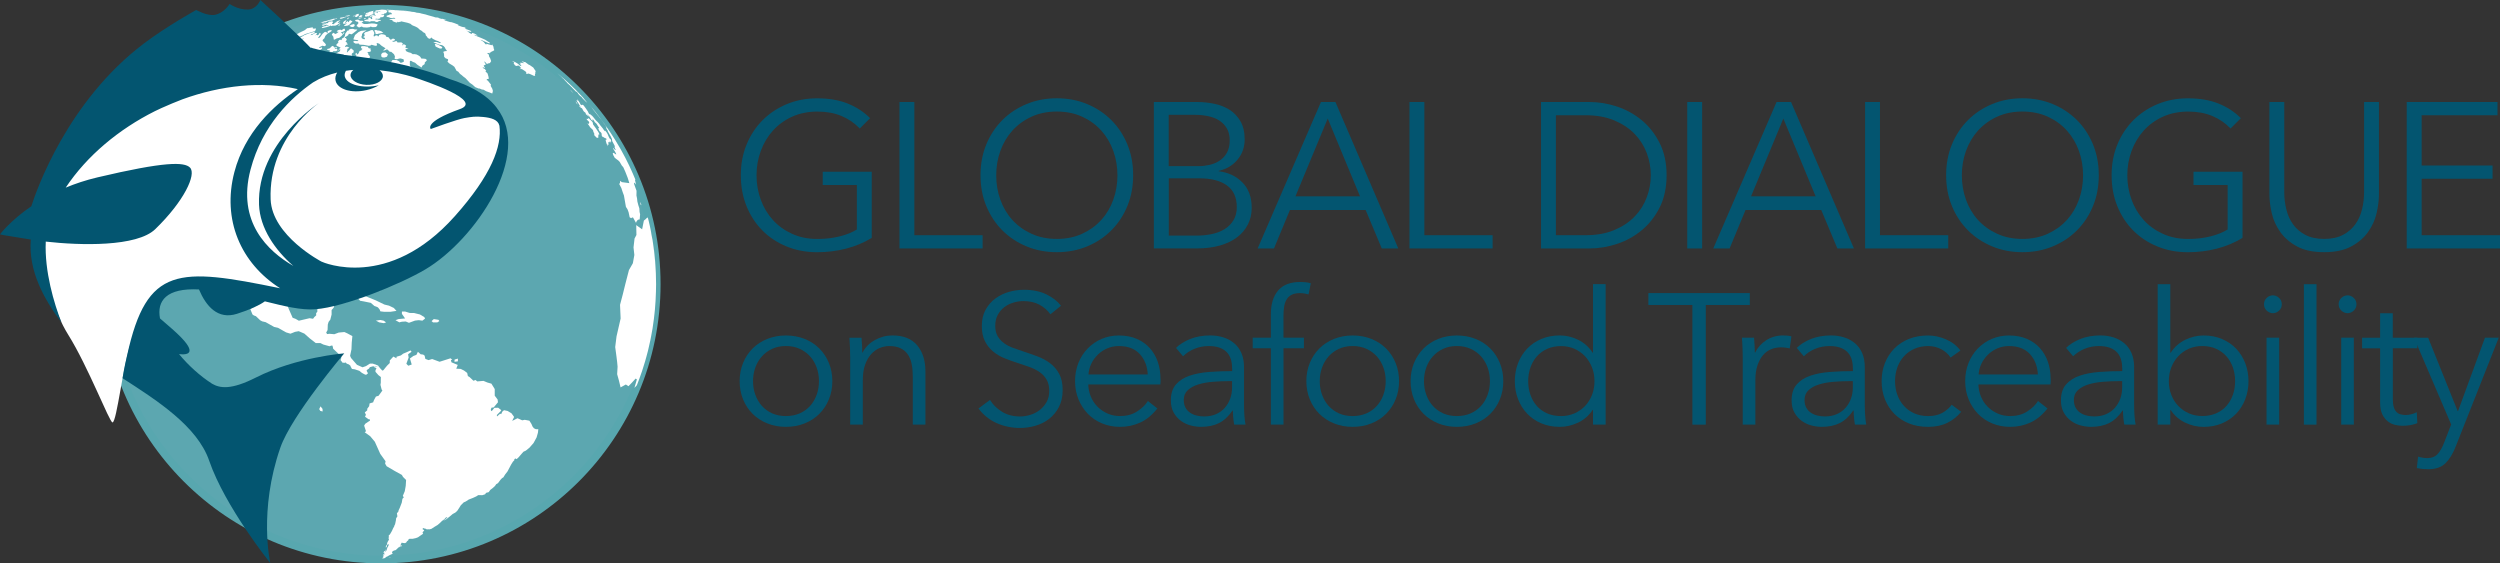 <?xml version="1.0" encoding="UTF-8"?>
<svg xmlns="http://www.w3.org/2000/svg" id="Layer_1" data-name="Layer 1" viewBox="0 0 756.01 170.39">
  <rect x="0" y="0" width="756.01" height="170.39" fill="#333333" stroke="none"/>
  <defs>
    <style>
      .cls-1 {
        fill: none;
      }

      .cls-1, .cls-2, .cls-3 {
        stroke-width: 0px;
      }

      .cls-4 {
        fill: #5ca7b0;
        stroke: #58a7af;
        stroke-miterlimit: 10;
        stroke-width: 2.34px;
      }

      .cls-2 {
        fill: #fff;
      }

      .cls-3 {
        fill: #035570;
      }
    </style>
  </defs>
  <circle class="cls-4" cx="115.31" cy="85.92" r="83.28"></circle>
  <path class="cls-3" d="m259.99,38.86c-1.54-1.63-3.38-2.89-5.5-3.78-2.13-.9-4.57-1.34-7.32-1.34s-5.39.52-7.66,1.56-4.2,2.45-5.79,4.21c-1.59,1.77-2.8,3.82-3.66,6.15-.86,2.33-1.28,4.79-1.28,7.37s.43,5.04,1.28,7.37,2.07,4.37,3.66,6.12c1.58,1.75,3.51,3.14,5.79,4.18,2.27,1.04,4.83,1.56,7.66,1.56,2.5,0,4.79-.27,6.88-.81,2.08-.54,3.77-1.23,5.07-2.06v-13.45h-10.32v-4h14.82v20c-2.42,1.46-5.02,2.55-7.82,3.26-2.79.71-5.69,1.07-8.69,1.07-3.34,0-6.42-.58-9.26-1.75s-5.28-2.78-7.32-4.85c-2.04-2.06-3.64-4.51-4.78-7.35-1.15-2.83-1.72-5.94-1.72-9.32s.58-6.48,1.75-9.32c1.17-2.83,2.78-5.28,4.85-7.35,2.06-2.06,4.5-3.68,7.32-4.85,2.81-1.17,5.87-1.75,9.16-1.75,3.54,0,6.63.53,9.26,1.59s4.88,2.53,6.75,4.42l-3.13,3.13h0Z"></path>
  <path class="cls-3" d="m276.5,71.13h20.64v4h-25.14V30.85h4.5v40.28Z"></path>
  <path class="cls-3" d="m342.67,52.99c0,3.38-.58,6.48-1.75,9.32s-2.78,5.28-4.85,7.35c-2.06,2.06-4.5,3.68-7.32,4.85-2.81,1.17-5.87,1.75-9.16,1.75s-6.35-.58-9.16-1.75-5.25-2.78-7.32-4.85c-2.06-2.06-3.68-4.51-4.85-7.35-1.17-2.83-1.75-5.94-1.75-9.32s.58-6.48,1.75-9.32c1.17-2.83,2.78-5.28,4.85-7.35s4.5-3.68,7.32-4.85c2.81-1.17,5.87-1.75,9.16-1.75s6.35.58,9.16,1.75,5.25,2.78,7.32,4.85c2.06,2.06,3.68,4.51,4.85,7.35s1.75,5.94,1.75,9.32Zm-4.75.03c0-2.58-.42-5.04-1.25-7.37s-2.04-4.38-3.63-6.15-3.51-3.17-5.79-4.21c-2.27-1.04-4.83-1.56-7.66-1.56s-5.39.52-7.66,1.56-4.2,2.45-5.79,4.21c-1.59,1.77-2.79,3.82-3.63,6.15-.83,2.33-1.25,4.79-1.25,7.37s.42,5.04,1.25,7.37,2.04,4.37,3.63,6.12c1.58,1.75,3.51,3.14,5.79,4.18,2.27,1.04,4.83,1.56,7.66,1.56s5.39-.52,7.66-1.56,4.2-2.44,5.79-4.18c1.58-1.75,2.79-3.79,3.63-6.12.83-2.33,1.25-4.79,1.25-7.37Z"></path>
  <path class="cls-3" d="m348.93,30.85h13.2c1.67,0,3.36.18,5.07.53,1.71.35,3.24.96,4.6,1.81,1.35.86,2.46,2.01,3.31,3.47.85,1.46,1.28,3.29,1.28,5.5,0,2.34-.71,4.37-2.14,6.1-1.42,1.73-3.33,2.87-5.72,3.41v.12c2.87.33,5.25,1.45,7.15,3.35,1.89,1.9,2.84,4.47,2.84,7.72,0,1.84-.38,3.51-1.16,5.03-.77,1.52-1.86,2.81-3.28,3.88-1.41,1.06-3.14,1.89-5.18,2.47-2.04.58-4.33.88-6.86.88h-13.11V30.84h0Zm4.5,19.39h9.07c1.08,0,2.18-.13,3.28-.38s2.12-.68,3.03-1.28c.92-.6,1.66-1.41,2.22-2.41s.84-2.23.84-3.69-.28-2.62-.84-3.6-1.32-1.78-2.28-2.41-2.09-1.07-3.38-1.34-2.67-.41-4.13-.41h-7.82v15.51h.01Zm0,21.01h8.38c1.63,0,3.18-.16,4.66-.47s2.77-.81,3.88-1.5c1.1-.69,1.99-1.58,2.66-2.69.67-1.1,1-2.43,1-3.97,0-2.92-.99-5.1-2.97-6.54s-4.78-2.16-8.41-2.16h-9.19v17.32h-.01Z"></path>
  <path class="cls-3" d="m385.26,75.13h-4.94l19.14-44.28h4.38l19.01,44.28h-5l-4.88-11.63h-22.89l-4.82,11.63h0Zm6.5-15.76h19.51l-9.76-23.52-9.76,23.52h.01Z"></path>
  <path class="cls-3" d="m430.73,71.13h20.64v4h-25.14V30.85h4.5v40.28Z"></path>
  <path class="cls-3" d="m466.01,30.85h14.7c2.75,0,5.51.46,8.29,1.38,2.77.92,5.27,2.3,7.51,4.16,2.23,1.86,4.03,4.17,5.41,6.94,1.38,2.77,2.06,5.99,2.06,9.66s-.69,6.94-2.06,9.69c-1.38,2.75-3.18,5.06-5.41,6.91-2.23,1.86-4.73,3.24-7.51,4.16-2.77.92-5.53,1.38-8.29,1.38h-14.7V30.85Zm4.5,40.28h8.94c3.34,0,6.24-.52,8.72-1.56s4.53-2.41,6.16-4.1c1.63-1.69,2.85-3.62,3.66-5.79s1.22-4.4,1.22-6.69-.41-4.52-1.22-6.69c-.81-2.17-2.03-4.1-3.66-5.79-1.63-1.69-3.68-3.05-6.16-4.1-2.48-1.04-5.39-1.56-8.72-1.56h-8.94v36.27h0Z"></path>
  <path class="cls-3" d="m514.73,75.13h-4.5V30.85h4.5v44.28Z"></path>
  <path class="cls-3" d="m523.04,75.13h-4.94l19.14-44.28h4.38l19.01,44.28h-5l-4.88-11.63h-22.89l-4.82,11.63Zm6.5-15.76h19.51l-9.76-23.52-9.76,23.52h.01Z"></path>
  <path class="cls-3" d="m568.51,71.13h20.64v4h-25.14V30.85h4.5v40.28Z"></path>
  <path class="cls-3" d="m634.68,52.99c0,3.38-.58,6.48-1.75,9.32s-2.78,5.28-4.85,7.35c-2.06,2.06-4.5,3.68-7.32,4.85-2.81,1.17-5.87,1.75-9.16,1.75s-6.35-.58-9.16-1.75-5.25-2.78-7.32-4.85c-2.06-2.06-3.68-4.51-4.85-7.35-1.17-2.83-1.75-5.94-1.75-9.32s.58-6.48,1.75-9.32c1.17-2.83,2.78-5.28,4.85-7.35,2.06-2.06,4.5-3.68,7.32-4.85,2.81-1.17,5.87-1.75,9.16-1.75s6.35.58,9.16,1.75,5.25,2.78,7.32,4.85c2.06,2.06,3.68,4.51,4.85,7.35s1.75,5.94,1.75,9.32Zm-4.75.03c0-2.58-.42-5.04-1.25-7.37s-2.04-4.38-3.63-6.15-3.51-3.17-5.79-4.21c-2.27-1.04-4.83-1.56-7.66-1.56s-5.39.52-7.66,1.56c-2.27,1.04-4.2,2.45-5.79,4.21-1.59,1.77-2.79,3.82-3.63,6.15-.83,2.33-1.25,4.79-1.25,7.37s.42,5.04,1.25,7.37,2.04,4.37,3.63,6.12c1.58,1.75,3.51,3.14,5.79,4.18,2.27,1.04,4.83,1.56,7.66,1.56s5.39-.52,7.66-1.56c2.27-1.04,4.2-2.44,5.79-4.18,1.58-1.75,2.79-3.79,3.63-6.12.83-2.33,1.25-4.79,1.25-7.37Z"></path>
  <path class="cls-3" d="m674.52,38.86c-1.54-1.63-3.38-2.89-5.5-3.78-2.13-.9-4.57-1.34-7.32-1.34s-5.39.52-7.66,1.56c-2.27,1.04-4.2,2.45-5.79,4.21-1.59,1.77-2.8,3.82-3.66,6.15-.86,2.33-1.28,4.79-1.28,7.37s.43,5.04,1.28,7.37c.85,2.33,2.07,4.37,3.66,6.12,1.58,1.75,3.51,3.14,5.79,4.18,2.27,1.04,4.83,1.56,7.66,1.56,2.5,0,4.79-.27,6.88-.81,2.08-.54,3.77-1.23,5.07-2.06v-13.45h-10.32v-4h14.82v20c-2.42,1.46-5.03,2.55-7.82,3.26s-5.69,1.07-8.69,1.07c-3.34,0-6.42-.58-9.26-1.75s-5.28-2.78-7.32-4.85c-2.04-2.06-3.64-4.51-4.78-7.35-1.15-2.83-1.72-5.94-1.72-9.32s.58-6.48,1.75-9.32c1.17-2.83,2.78-5.28,4.85-7.35,2.06-2.06,4.5-3.68,7.32-4.85,2.81-1.17,5.87-1.75,9.16-1.75,3.54,0,6.63.53,9.26,1.59s4.88,2.53,6.75,4.42l-3.13,3.13h0Z"></path>
  <path class="cls-3" d="m702.85,76.26c-3.34,0-6.07-.57-8.19-1.72-2.13-1.15-3.81-2.6-5.07-4.35-1.25-1.75-2.12-3.66-2.6-5.72s-.72-4.01-.72-5.85v-27.77h4.5v27.27c0,1.79.21,3.53.63,5.22s1.09,3.19,2.03,4.5,2.18,2.38,3.72,3.19c1.54.81,3.44,1.22,5.69,1.22s4.15-.41,5.69-1.22,2.78-1.88,3.72-3.19c.94-1.31,1.62-2.81,2.03-4.5.42-1.69.63-3.43.63-5.22v-27.27h4.5v27.77c0,1.84-.24,3.78-.72,5.85-.48,2.06-1.34,3.97-2.6,5.72-1.25,1.75-2.95,3.2-5.1,4.35-2.15,1.15-4.87,1.72-8.16,1.72h.02Z"></path>
  <path class="cls-3" d="m732.31,71.13h23.7v4h-28.21V30.85h27.46v4h-22.95v15.2h21.45v4h-21.45v17.07h0Z"></path>
  <path class="cls-3" d="m251.7,115.26c0,1.99-.35,3.82-1.04,5.51-.69,1.69-1.66,3.15-2.89,4.38-1.24,1.24-2.72,2.2-4.44,2.89s-3.61,1.04-5.67,1.04-3.9-.35-5.62-1.04c-1.72-.69-3.2-1.66-4.44-2.89-1.24-1.24-2.2-2.7-2.89-4.38-.69-1.69-1.04-3.52-1.04-5.51s.35-3.82,1.04-5.5c.69-1.68,1.66-3.15,2.89-4.38,1.24-1.24,2.71-2.2,4.44-2.89,1.72-.69,3.6-1.04,5.62-1.04s3.95.35,5.67,1.04,3.2,1.66,4.44,2.89c1.24,1.24,2.2,2.7,2.89,4.38.69,1.69,1.04,3.52,1.04,5.5Zm-4.04,0c0-1.46-.23-2.84-.7-4.13-.47-1.29-1.13-2.42-1.99-3.37-.86-.95-1.91-1.71-3.15-2.28-1.24-.56-2.62-.84-4.16-.84s-2.91.28-4.13.84-2.26,1.32-3.12,2.28c-.86.95-1.53,2.08-1.99,3.37-.47,1.29-.7,2.67-.7,4.13s.23,2.84.7,4.13c.47,1.29,1.13,2.42,1.99,3.37s1.9,1.7,3.12,2.25c1.22.54,2.59.81,4.13.81s2.92-.27,4.16-.81,2.28-1.29,3.15-2.25c.86-.95,1.53-2.08,1.99-3.37.47-1.29.7-2.67.7-4.13Z"></path>
  <path class="cls-3" d="m260.52,102.12c.07.71.13,1.5.17,2.36s.06,1.57.06,2.13h.11c.75-1.53,1.97-2.78,3.65-3.74,1.69-.95,3.46-1.43,5.34-1.43,3.33,0,5.83.99,7.5,2.98,1.67,1.99,2.5,4.61,2.5,7.86v16.12h-3.82v-14.55c0-1.38-.11-2.64-.34-3.76-.22-1.12-.61-2.09-1.15-2.89s-1.27-1.43-2.19-1.88-2.07-.67-3.45-.67c-1.01,0-1.99.21-2.95.62-.95.41-1.81,1.04-2.56,1.88-.75.84-1.35,1.91-1.8,3.2-.45,1.29-.67,2.82-.67,4.58v13.48h-3.82v-20.5c0-.71-.02-1.63-.06-2.75s-.09-2.13-.17-3.03h3.65Z"></path>
  <path class="cls-3" d="m317.65,95.04c-.86-1.2-1.97-2.16-3.31-2.89-1.35-.73-2.98-1.1-4.89-1.1-.97,0-1.97.15-2.98.45-1.01.3-1.93.76-2.75,1.38-.82.62-1.49,1.4-1.99,2.33-.51.94-.76,2.04-.76,3.31s.24,2.32.73,3.15c.49.82,1.13,1.53,1.93,2.11s1.72,1.06,2.75,1.43,2.1.75,3.22,1.12c1.38.45,2.77.94,4.17,1.46,1.4.52,2.66,1.21,3.78,2.05s2.04,1.91,2.74,3.2c.71,1.29,1.06,2.93,1.06,4.92s-.38,3.7-1.14,5.14-1.74,2.63-2.95,3.57c-1.21.94-2.59,1.63-4.14,2.08-1.55.45-3.12.67-4.69.67-1.2,0-2.4-.12-3.6-.37-1.2-.24-2.34-.61-3.43-1.1s-2.1-1.1-3.03-1.85c-.94-.75-1.76-1.61-2.47-2.58l3.48-2.58c.86,1.42,2.07,2.61,3.62,3.57s3.38,1.43,5.48,1.43c1.01,0,2.04-.16,3.09-.48,1.05-.32,1.99-.81,2.84-1.46.84-.65,1.54-1.46,2.08-2.42.54-.95.81-2.07.81-3.34,0-1.38-.27-2.54-.81-3.45-.54-.92-1.26-1.69-2.16-2.3-.9-.62-1.93-1.13-3.09-1.54-1.16-.41-2.38-.82-3.65-1.24-1.31-.41-2.6-.88-3.88-1.4-1.27-.52-2.42-1.21-3.43-2.05-1.01-.84-1.83-1.88-2.44-3.12-.62-1.24-.93-2.75-.93-4.55,0-1.91.38-3.56,1.15-4.94.77-1.38,1.77-2.53,3.01-3.43,1.24-.9,2.6-1.55,4.1-1.97,1.5-.41,2.98-.62,4.44-.62,2.7,0,5,.48,6.91,1.43,1.91.96,3.35,2.09,4.33,3.4l-3.2,2.58h0Z"></path>
  <path class="cls-3" d="m350.96,114.48v.84c0,.3-.02.62-.06.95h-21.8c.04,1.31.3,2.55.79,3.71.49,1.16,1.16,2.17,2.02,3.03s1.87,1.54,3.03,2.05c1.16.51,2.42.76,3.76.76,1.98,0,3.7-.46,5.14-1.38s2.54-1.97,3.29-3.17l2.86,2.25c-1.57,1.99-3.31,3.41-5.2,4.27s-3.92,1.29-6.09,1.29c-1.95,0-3.75-.35-5.42-1.04-1.67-.69-3.1-1.66-4.3-2.89-1.2-1.24-2.14-2.7-2.84-4.38-.69-1.69-1.04-3.52-1.04-5.51s.34-3.82,1.01-5.5,1.61-3.15,2.81-4.38c1.2-1.24,2.6-2.2,4.21-2.89s3.35-1.04,5.22-1.04c2.06,0,3.88.35,5.45,1.04s2.88,1.63,3.93,2.81,1.84,2.56,2.39,4.13c.54,1.57.81,3.26.81,5.06h.03Zm-3.88-1.24c-.11-2.47-.91-4.52-2.39-6.15s-3.59-2.44-6.32-2.44c-1.27,0-2.45.23-3.54.7-1.09.47-2.04,1.11-2.86,1.91-.82.81-1.48,1.72-1.97,2.75-.49,1.03-.77,2.11-.84,3.23h17.92Z"></path>
  <path class="cls-3" d="m372.59,111.39c0-2.27-.6-3.96-1.8-5.07-1.2-1.11-2.94-1.67-5.22-1.67-1.57,0-3.03.28-4.38.84s-2.49,1.31-3.43,2.25l-2.13-2.53c1.09-1.09,2.52-1.98,4.3-2.7,1.78-.71,3.79-1.07,6.04-1.07,1.42,0,2.75.2,3.99.59s2.32.98,3.26,1.77c.94.79,1.67,1.78,2.19,2.98.52,1.2.79,2.6.79,4.21v11.52c0,1.01.04,2.06.11,3.15.07,1.09.19,2,.34,2.75h-3.43c-.11-.64-.21-1.33-.28-2.08-.08-.75-.11-1.48-.11-2.19h-.11c-1.2,1.76-2.56,3.02-4.07,3.79-1.52.77-3.34,1.15-5.48,1.15-1.01,0-2.05-.14-3.12-.42s-2.04-.74-2.92-1.38-1.61-1.47-2.19-2.48c-.58-1.01-.87-2.25-.87-3.72,0-2.03.51-3.64,1.54-4.82,1.03-1.18,2.41-2.07,4.13-2.65,1.72-.58,3.7-.96,5.93-1.13,2.23-.17,4.54-.25,6.94-.25v-.84h-.02Zm-1.12,3.87c-1.57,0-3.16.07-4.75.2-1.59.13-3.03.39-4.33.79-1.29.39-2.35.96-3.17,1.71s-1.24,1.74-1.24,2.98c0,.94.18,1.72.53,2.36.36.64.83,1.15,1.43,1.54s1.26.67,1.99.84c.73.17,1.47.25,2.22.25,1.35,0,2.55-.23,3.6-.7,1.05-.47,1.93-1.1,2.64-1.91.71-.81,1.25-1.73,1.63-2.78.37-1.05.56-2.15.56-3.31v-1.97h-1.12,0Z"></path>
  <path class="cls-3" d="m394.32,105.32h-6.18v23.09h-3.82v-23.09h-5.5v-3.2h5.5v-7.19c0-3,.73-5.35,2.19-7.08,1.46-1.72,3.71-2.58,6.74-2.58.49,0,1.01.03,1.57.08.56.06,1.09.16,1.57.31l-.67,3.37c-.41-.11-.82-.21-1.24-.28-.41-.07-.88-.11-1.4-.11-1.01,0-1.84.17-2.5.51-.66.34-1.16.81-1.52,1.43s-.6,1.34-.73,2.16c-.13.82-.2,1.7-.2,2.64v6.74h6.18v3.2h.01Z"></path>
  <path class="cls-3" d="m423.08,115.26c0,1.99-.35,3.82-1.04,5.51-.69,1.69-1.66,3.15-2.89,4.38-1.24,1.24-2.72,2.2-4.44,2.89s-3.61,1.04-5.67,1.04-3.9-.35-5.62-1.04c-1.72-.69-3.2-1.66-4.44-2.89-1.24-1.24-2.2-2.7-2.89-4.38-.69-1.69-1.04-3.52-1.04-5.51s.35-3.82,1.04-5.5,1.66-3.15,2.89-4.38c1.24-1.24,2.71-2.2,4.44-2.89,1.72-.69,3.6-1.04,5.62-1.04s3.95.35,5.67,1.04,3.2,1.66,4.44,2.89c1.24,1.24,2.2,2.7,2.89,4.38.69,1.69,1.04,3.52,1.04,5.5Zm-4.04,0c0-1.46-.23-2.84-.7-4.13-.47-1.29-1.13-2.42-1.99-3.37-.86-.95-1.91-1.71-3.15-2.28-1.24-.56-2.62-.84-4.16-.84s-2.91.28-4.13.84-2.26,1.32-3.12,2.28c-.86.95-1.53,2.08-1.99,3.37-.47,1.29-.7,2.67-.7,4.13s.23,2.84.7,4.13c.47,1.29,1.13,2.42,1.99,3.37s1.9,1.7,3.12,2.25c1.22.54,2.59.81,4.13.81s2.92-.27,4.16-.81,2.28-1.29,3.15-2.25c.86-.95,1.53-2.08,1.99-3.37.47-1.29.7-2.67.7-4.13Z"></path>
  <path class="cls-3" d="m454.6,115.26c0,1.99-.35,3.82-1.04,5.51-.69,1.69-1.66,3.15-2.89,4.38-1.24,1.24-2.72,2.2-4.44,2.89s-3.61,1.04-5.67,1.04-3.9-.35-5.62-1.04c-1.72-.69-3.2-1.66-4.44-2.89-1.24-1.24-2.2-2.7-2.89-4.38-.69-1.69-1.04-3.52-1.04-5.51s.35-3.82,1.04-5.5,1.66-3.15,2.89-4.38c1.24-1.24,2.71-2.2,4.44-2.89,1.72-.69,3.6-1.04,5.62-1.04s3.95.35,5.67,1.04,3.2,1.66,4.44,2.89c1.24,1.24,2.2,2.7,2.89,4.38.69,1.69,1.04,3.52,1.04,5.5Zm-4.04,0c0-1.46-.23-2.84-.7-4.13-.47-1.29-1.13-2.42-1.99-3.37-.86-.95-1.91-1.71-3.15-2.28-1.24-.56-2.62-.84-4.16-.84s-2.91.28-4.13.84-2.26,1.32-3.12,2.28c-.86.95-1.53,2.08-1.99,3.37-.47,1.29-.7,2.67-.7,4.13s.23,2.84.7,4.13c.47,1.29,1.13,2.42,1.99,3.37s1.9,1.7,3.12,2.25c1.22.54,2.59.81,4.13.81s2.92-.27,4.16-.81,2.28-1.29,3.15-2.25c.86-.95,1.53-2.08,1.99-3.37.47-1.29.7-2.67.7-4.13Z"></path>
  <path class="cls-3" d="m481.62,123.97c-1.12,1.69-2.58,2.96-4.38,3.82s-3.65,1.29-5.56,1.29c-2.06,0-3.92-.36-5.59-1.07-1.67-.71-3.09-1.68-4.27-2.92s-2.1-2.7-2.75-4.38c-.66-1.69-.98-3.5-.98-5.45s.33-3.76.98-5.45c.65-1.69,1.57-3.15,2.75-4.38,1.18-1.24,2.6-2.21,4.27-2.92,1.67-.71,3.53-1.07,5.59-1.07,1.91,0,3.76.44,5.56,1.32s3.26,2.18,4.38,3.9h.11v-20.73h3.82v42.47h-3.82v-4.44h-.11Zm-19.49-8.71c0,1.46.22,2.84.67,4.13.45,1.29,1.1,2.42,1.94,3.37s1.88,1.7,3.12,2.25c1.24.54,2.64.81,4.21.81,1.46,0,2.81-.27,4.04-.81,1.24-.54,2.3-1.28,3.2-2.22.9-.94,1.6-2.05,2.11-3.34.51-1.29.76-2.69.76-4.18s-.25-2.89-.76-4.18-1.21-2.42-2.11-3.37c-.9-.95-1.97-1.7-3.2-2.25-1.24-.54-2.58-.81-4.04-.81-1.57,0-2.98.28-4.21.84-1.24.56-2.28,1.32-3.12,2.28-.84.95-1.49,2.08-1.94,3.37-.45,1.29-.67,2.67-.67,4.13v-.02Z"></path>
  <path class="cls-3" d="m515.83,128.41h-4.04v-36.18h-13.31v-3.6h30.67v3.6h-13.31v36.18h-.01Z"></path>
  <path class="cls-3" d="m526.95,105.15c-.04-1.12-.09-2.13-.17-3.03h3.65c.07.71.13,1.5.17,2.36s.06,1.57.06,2.13h.11c.75-1.53,1.87-2.78,3.37-3.74,1.5-.95,3.18-1.43,5.06-1.43.49,0,.93.02,1.32.06s.8.11,1.21.22l-.51,3.65c-.22-.07-.6-.15-1.12-.22s-1.05-.11-1.57-.11c-1.01,0-1.99.19-2.92.56-.94.37-1.75.96-2.44,1.77-.69.8-1.26,1.83-1.69,3.08s-.65,2.76-.65,4.51v13.45h-3.82v-20.5c0-.71-.02-1.63-.06-2.75h0Z"></path>
  <path class="cls-3" d="m560.31,111.39c0-2.27-.6-3.96-1.8-5.07s-2.94-1.67-5.22-1.67c-1.57,0-3.03.28-4.38.84s-2.49,1.31-3.43,2.25l-2.13-2.53c1.09-1.09,2.52-1.98,4.3-2.7,1.78-.71,3.79-1.07,6.04-1.07,1.42,0,2.75.2,3.99.59s2.32.98,3.26,1.77c.94.79,1.67,1.78,2.19,2.98.52,1.2.79,2.6.79,4.21v11.52c0,1.01.04,2.06.11,3.15s.19,2,.34,2.75h-3.43c-.11-.64-.21-1.33-.28-2.08-.08-.75-.11-1.48-.11-2.19h-.11c-1.2,1.76-2.56,3.02-4.07,3.79-1.52.77-3.34,1.15-5.48,1.15-1.01,0-2.05-.14-3.12-.42s-2.04-.74-2.92-1.38-1.61-1.47-2.19-2.48-.87-2.25-.87-3.72c0-2.03.51-3.64,1.54-4.82,1.03-1.18,2.41-2.07,4.13-2.65,1.72-.58,3.7-.96,5.93-1.13s4.54-.25,6.94-.25v-.84h-.02Zm-1.12,3.87c-1.57,0-3.16.07-4.75.2-1.59.13-3.03.39-4.33.79-1.29.39-2.35.96-3.17,1.71s-1.24,1.74-1.24,2.98c0,.94.18,1.72.53,2.36.36.64.83,1.15,1.43,1.54s1.26.67,1.99.84,1.47.25,2.22.25c1.35,0,2.55-.23,3.6-.7s1.93-1.1,2.64-1.91,1.25-1.73,1.63-2.78c.37-1.05.56-2.15.56-3.31v-1.97h-1.12.01Z"></path>
  <path class="cls-3" d="m589.86,108.13c-.64-1.01-1.56-1.84-2.78-2.5-1.22-.65-2.54-.98-3.96-.98-1.54,0-2.92.27-4.16.81s-2.29,1.29-3.17,2.25c-.88.95-1.55,2.08-2.02,3.37-.47,1.29-.7,2.69-.7,4.18s.23,2.88.7,4.16c.47,1.27,1.13,2.39,1.99,3.34s1.91,1.7,3.15,2.25c1.24.54,2.62.81,4.16.81,1.69,0,3.11-.32,4.27-.95,1.16-.64,2.12-1.46,2.86-2.47l2.86,2.13c-1.12,1.39-2.5,2.49-4.13,3.31-1.63.82-3.59,1.24-5.87,1.24-2.13,0-4.06-.35-5.79-1.04-1.72-.69-3.19-1.66-4.41-2.89-1.22-1.24-2.16-2.7-2.84-4.38-.67-1.69-1.01-3.52-1.01-5.51s.34-3.82,1.01-5.5,1.62-3.15,2.84-4.38c1.22-1.24,2.69-2.2,4.41-2.89s3.65-1.04,5.79-1.04c1.76,0,3.55.38,5.36,1.15,1.82.77,3.29,1.9,4.41,3.4l-2.98,2.13h.01Z"></path>
  <path class="cls-3" d="m620.14,114.48v.84c0,.3-.02.62-.06.95h-21.8c.04,1.31.3,2.55.79,3.71s1.16,2.17,2.02,3.03c.86.86,1.87,1.54,3.03,2.05,1.16.51,2.42.76,3.76.76,1.98,0,3.7-.46,5.14-1.38s2.54-1.97,3.29-3.17l2.86,2.25c-1.57,1.99-3.31,3.41-5.2,4.27s-3.92,1.29-6.09,1.29c-1.95,0-3.75-.35-5.42-1.04-1.67-.69-3.1-1.66-4.3-2.89-1.2-1.24-2.14-2.7-2.84-4.38-.69-1.69-1.04-3.52-1.04-5.51s.34-3.82,1.01-5.5,1.61-3.15,2.81-4.38c1.2-1.24,2.6-2.2,4.21-2.89,1.61-.69,3.35-1.04,5.22-1.04,2.06,0,3.88.35,5.45,1.04s2.88,1.63,3.93,2.81,1.84,2.56,2.39,4.13c.54,1.57.81,3.26.81,5.06h.03Zm-3.88-1.24c-.11-2.47-.91-4.52-2.39-6.15-1.48-1.63-3.59-2.44-6.32-2.44-1.27,0-2.45.23-3.54.7-1.09.47-2.04,1.11-2.86,1.91-.82.81-1.48,1.72-1.97,2.75-.49,1.03-.77,2.11-.84,3.23h17.92Z"></path>
  <path class="cls-3" d="m641.76,111.39c0-2.27-.6-3.96-1.8-5.07s-2.94-1.67-5.22-1.67c-1.57,0-3.03.28-4.38.84s-2.49,1.31-3.43,2.25l-2.13-2.53c1.09-1.09,2.52-1.98,4.3-2.7,1.78-.71,3.79-1.07,6.04-1.07,1.42,0,2.75.2,3.99.59s2.32.98,3.26,1.77c.94.79,1.67,1.78,2.19,2.98.52,1.2.79,2.6.79,4.21v11.52c0,1.01.04,2.06.11,3.15s.19,2,.34,2.75h-3.43c-.11-.64-.21-1.33-.28-2.08-.08-.75-.11-1.48-.11-2.19h-.11c-1.2,1.76-2.56,3.02-4.07,3.79-1.52.77-3.34,1.15-5.48,1.15-1.01,0-2.05-.14-3.12-.42s-2.04-.74-2.92-1.38-1.61-1.47-2.19-2.48-.87-2.25-.87-3.72c0-2.03.51-3.64,1.54-4.82,1.03-1.18,2.41-2.07,4.13-2.65,1.72-.58,3.7-.96,5.93-1.13s4.54-.25,6.94-.25v-.84h-.02Zm-1.12,3.87c-1.57,0-3.16.07-4.75.2-1.59.13-3.03.39-4.33.79-1.29.39-2.35.96-3.17,1.71s-1.24,1.74-1.24,2.98c0,.94.18,1.72.53,2.36.36.64.83,1.15,1.43,1.54s1.26.67,1.99.84,1.47.25,2.22.25c1.35,0,2.55-.23,3.6-.7s1.93-1.1,2.64-1.91,1.25-1.73,1.63-2.78c.37-1.05.56-2.15.56-3.31v-1.97h-1.12.01Z"></path>
  <path class="cls-3" d="m656.31,123.97v4.44h-3.82v-42.47h3.82v20.73h.11c1.12-1.72,2.58-3.02,4.38-3.9,1.8-.88,3.65-1.32,5.56-1.32,2.06,0,3.92.36,5.59,1.07,1.67.71,3.09,1.69,4.27,2.92,1.18,1.24,2.1,2.7,2.75,4.38.65,1.69.98,3.5.98,5.45s-.33,3.76-.98,5.45c-.66,1.69-1.57,3.15-2.75,4.38-1.18,1.24-2.6,2.21-4.27,2.92-1.67.71-3.53,1.07-5.59,1.07-1.91,0-3.76-.43-5.56-1.29s-3.26-2.13-4.38-3.82h-.11Zm19.6-8.71c0-1.46-.23-2.84-.67-4.13-.45-1.29-1.1-2.42-1.94-3.37-.84-.95-1.88-1.71-3.12-2.28-1.24-.56-2.64-.84-4.21-.84-1.46,0-2.81.27-4.04.81-1.24.54-2.3,1.29-3.2,2.25-.9.95-1.6,2.08-2.11,3.37-.51,1.29-.76,2.69-.76,4.18s.25,2.89.76,4.18,1.21,2.41,2.11,3.34c.9.94,1.97,1.68,3.2,2.22,1.24.54,2.58.81,4.04.81,1.57,0,2.98-.27,4.21-.81,1.24-.54,2.28-1.29,3.12-2.25.84-.95,1.49-2.08,1.94-3.37s.67-2.67.67-4.13v.02Z"></path>
  <path class="cls-3" d="m690.02,92.01c0,.79-.28,1.43-.84,1.94s-1.18.76-1.85.76-1.29-.25-1.85-.76-.84-1.15-.84-1.94.28-1.43.84-1.94,1.18-.76,1.85-.76,1.29.25,1.85.76.84,1.15.84,1.94Zm-.79,36.4h-3.82v-26.29h3.82v26.29Z"></path>
  <path class="cls-3" d="m700.52,128.41h-3.82v-42.47h3.82v42.47Z"></path>
  <path class="cls-3" d="m712.6,92.01c0,.79-.28,1.43-.84,1.94s-1.18.76-1.85.76-1.29-.25-1.85-.76-.84-1.15-.84-1.94.28-1.43.84-1.94,1.18-.76,1.85-.76,1.29.25,1.85.76.84,1.15.84,1.94Zm-.79,36.4h-3.82v-26.29h3.82v26.29Z"></path>
  <path class="cls-3" d="m731.02,105.32h-7.42v15.34c0,.97.09,1.78.28,2.42s.46,1.13.81,1.49c.36.36.78.6,1.26.73.49.13,1.01.2,1.57.2.52,0,1.08-.07,1.66-.22.58-.15,1.13-.36,1.66-.62l.17,3.31c-.67.26-1.38.46-2.11.59-.73.13-1.53.2-2.39.2-.71,0-1.46-.09-2.25-.28s-1.52-.54-2.19-1.07c-.67-.52-1.23-1.24-1.66-2.13-.43-.9-.65-2.08-.65-3.54v-16.4h-5.45v-3.2h5.45v-7.41h3.82v7.41h7.42v3.2l.02-.02Z"></path>
  <path class="cls-3" d="m743.21,124.31h.11l8.15-22.19h4.16l-13.09,33.09c-.79,2.02-1.79,3.64-3.01,4.86-1.22,1.22-2.97,1.83-5.25,1.83-1.16,0-2.3-.11-3.43-.34l.39-3.48c.9.3,1.83.45,2.81.45,1.31,0,2.34-.4,3.09-1.21.75-.81,1.4-1.96,1.97-3.45l2.13-5.51-11.23-26.23h4.27l8.93,22.19h0Z"></path>
  <path class="cls-2" d="m61.2,149.01s.01,0,.02.02h0s-.01,0-.02-.02Z"></path>
  <path class="cls-2" d="m33.47,71.42c-.05.26-.09.53-.14.79l.02-.08c.04-.24.08-.48.12-.72h0Z"></path>
  <path class="cls-2" d="m36.42,59.72c-.34,1.03-.69,2.15-1.04,3.37.29-1.01.61-2.04.96-3.1,0,0,.08-.27.08-.27Z"></path>
  <path class="cls-2" d="m35.28,108.19c.14.54.28,1.06.43,1.58-.14-.52-.29-1.04-.43-1.58h0Z"></path>
  <path class="cls-2" d="m32.21,85.93c.17-4.14.34-8.36,1.04-13.05,0-.05,0-.09.02-.14-.63,3.95-1.05,8.36-1.05,13.19s.37,9.09,1.09,13.48v.02-.02c-.72-4.39-1.09-8.89-1.09-13.48h-.01Z"></path>
  <path class="cls-2" d="m38.74,53.58s0-.02,0-.03c0,.01,0,.02,0,.03-.51,1.24-1.36,3.29-2.28,6.04l.12-.32c.62-1.82,1.33-3.72,2.16-5.72Z"></path>
  <path class="cls-2" d="m198.01,77.86c.04.44.1.88.13,1.32-.04-.44-.09-.88-.13-1.32Z"></path>
  <path class="cls-2" d="m197.61,74.46c.07.47.14.93.2,1.41-.06-.47-.13-.94-.2-1.41Z"></path>
  <path class="cls-2" d="m198.28,81.44c.02.37.05.73.07,1.1,0-.37-.05-.73-.07-1.1Z"></path>
  <path class="cls-2" d="m190.41,50.31c.11.23.22.46.32.69-.12-.25-.23-.5-.35-.75h0s.02.04.03.06Z"></path>
  <path class="cls-2" d="m122.13,3.1c-1.49-.12-2.99-.19-4.5-.23h0c1.51.04,3.01.11,4.5.23Z"></path>
  <path class="cls-2" d="m196.56,68.45c.28,1.32.55,2.65.76,3.99-.22-1.34-.48-2.67-.76-3.99Z"></path>
  <path class="cls-2" d="m116.21,2.84h0c-.3,0-.59-.02-.89-.02h0c.3,0,.6.02.9.02h0Z"></path>
  <path class="cls-2" d="m44.66,42.15l.07-.11s.05-.07.07-.11c-.05.07-.1.14-.14.21-1.93,2.87-3.96,6.89-5.42,10.27,1.15-2.65,2.89-6.18,5.36-10.16l.06-.11h0Z"></path>
  <path class="cls-2" d="m66.64,18.57l.03-.02c.93-.67,1.84-1.3,2.74-1.9-1.13.73-2.28,1.49-3.19,2.2l.28-.19.13-.09h.01Z"></path>
  <path class="cls-2" d="m71.53,15.27l.11-.06c3.98-2.47,7.51-4.21,10.15-5.36-3.37,1.46-7.4,3.49-10.26,5.42-.02,0-.04.02-.05.04h0l.05-.04Z"></path>
  <path class="cls-2" d="m57.29,26.45l.05-.05.02-.02c-.28.26-.55.52-.81.78-.4.4-.81.83-1.22,1.27.41-.42.8-.85,1.22-1.27.25-.25.49-.47.74-.71Z"></path>
  <path class="cls-2" d="m48.24,36.84c-.72.9-1.48,2.06-2.2,3.18.63-.95,1.29-1.91,2-2.89l.2-.3h0Zm-1.05,1.47c-.07.1-.14.19-.2.29l.13-.19.07-.1c.06-.09.12-.17.18-.26l.05-.07s-.23.33-.23.33Z"></path>
  <path class="cls-2" d="m84.45,8.76c-.52.2-1.02.39-1.49.59h-.01.01c.51-.21.99-.39,1.49-.59Z"></path>
  <path class="cls-2" d="m36.05,110.95c-.05-.17-.1-.34-.15-.51.05.17.1.34.15.51Z"></path>
  <path class="cls-2" d="m191.77,53.31c.05.11.1.23.15.35-.05-.12-.1-.23-.15-.35Z"></path>
  <path class="cls-2" d="m176.93,30.18c-.13-.14-.25-.29-.38-.43l-.08-.08c.16.17.31.34.46.51Z"></path>
  <path class="cls-2" d="m168.67,22.25l.69.6-.5-.4.12.11.64.54.07.08.23.22.33.35.34.26h-.06l.33.35.19.22.39.35-.1-.03.43.44.57.5.36.37.18.16.33.37.34.33.6.62.23.17-.18-.27.33.32.35.42-.15-.11.25.31.57.62.12-.02.36.42.25.33.8.79.52.43-1.2-1.47-.12-.16-.29-.31c-.63-.68-1.26-1.35-1.92-2.01-.94-.94-1.9-1.84-2.88-2.73-.19-.17-.38-.34-.57-.51-.64-.57-1.3-1.12-1.96-1.68h0v.02Z"></path>
  <path class="cls-2" d="m176.47,29.67l-.34-.37-.32-.33c-.06-.07-.12-.13-.19-.2l.37.4c.16.17.32.33.47.5h.01Z"></path>
  <path class="cls-2" d="m197.07,100.81c.04-.22.08-.44.12-.66-.04.22-.08.44-.12.66h0Z"></path>
  <path class="cls-2" d="m196.57,103.38c.12-.56.23-1.12.34-1.69-.09.44-.17.88-.26,1.32-.03.12-.06.24-.08.36h0Z"></path>
  <path class="cls-2" d="m197.81,75.86c-.06-.47-.13-.94-.2-1.41-.05-.35-.1-.7-.15-1.05.16,1.02.29,2.05.41,3.08-.02-.21-.04-.42-.06-.62h0Z"></path>
  <path class="cls-2" d="m192.7,116.23c.13-.32.27-.64.39-.97.06-.16.12-.33.18-.49-.13.36-.27.72-.41,1.08-.05.13-.1.25-.15.38h0Z"></path>
  <path class="cls-2" d="m198.37,88.15c-.02.89-.06,1.77-.11,2.65.05-.88.09-1.76.11-2.65Z"></path>
  <path class="cls-2" d="m195.39,108.18c-.09.33-.18.67-.27,1,.1-.33.18-.67.27-1Z"></path>
  <path class="cls-2" d="m198.35,82.53c0-.37-.05-.73-.07-1.1-.02-.42-.05-.83-.08-1.25.06.83.11,1.66.14,2.49v-.14h.01Z"></path>
  <path class="cls-2" d="m193.36,114.5c.28-.77.56-1.53.82-2.31-.26.78-.54,1.54-.82,2.31h0Z"></path>
  <path class="cls-2" d="m198.15,79.18c-.04-.44-.09-.88-.13-1.32-.04-.46-.09-.92-.14-1.37.12,1.02.21,2.04.29,3.07,0-.12,0-.25-.02-.37h0Z"></path>
  <path class="cls-2" d="m198.23,91.26c-.05.77-.11,1.54-.17,2.3.07-.76.12-1.53.17-2.3Z"></path>
  <path class="cls-2" d="m197.94,94.71c-.06.58-.12,1.15-.19,1.72.07-.57.13-1.15.19-1.72Z"></path>
  <path class="cls-2" d="m196.23,104.9c-.1.41-.18.82-.28,1.22.1-.4.19-.81.28-1.22Z"></path>
  <path class="cls-2" d="m195.39,108.18c.19-.69.38-1.37.55-2.06.1-.4.19-.81.28-1.22.12-.51.23-1.01.34-1.52.03-.12.06-.24.08-.36.09-.44.17-.88.26-1.32.06-.29.11-.59.16-.88h0c.04-.22.08-.44.12-.66.04-.25.1-.5.14-.75.16-.99.3-1.98.42-2.98.07-.57.13-1.15.19-1.72.04-.38.08-.76.12-1.14.07-.76.13-1.53.17-2.3,0-.15.02-.31.03-.46.05-.88.09-1.76.11-2.65.02-.74.04-1.48.04-2.22,0-1.09-.03-2.17-.07-3.25-.03-.83-.09-1.66-.14-2.49-.02-.21-.02-.43-.04-.64-.08-1.03-.18-2.05-.29-3.07h0c-.12-1.03-.25-2.06-.41-3.08-.04-.27-.07-.55-.12-.82l-.32-1.6-.13-.81-.14-.78c-.08-.39-.15-.73-.22-1.04-.11-.5-.22-.99-.34-1.49-.18-.76-.29-1.08-.37-1.33,0,.11,0,.26.02.37-.04-.02-.1-.05-.14-.08-.27.28-.65.66-.98.88l-.53,2.64-1.78-1.28.06,2.99-.57,1.07-.31,2.69c.1.76.18,1.52.25,2.29l-.45,2.49-1.18,2.06-1.1,4.25c-.48,1.88-1.05,4.4-1.6,6.26l.18,4.15-1.24,5.4-.4,3.23c.23,1.78.59,4.14.72,5.93l-.13,2.28c.33,1.19.8,2.78,1.03,3.99l1.6-.88.79.52c.65-.69,1.56-1.58,2.17-2.31l.37.25-.74,2.56.5-.52s.16-.07.34-.54c.05-.13.1-.25.15-.38.14-.36.28-.72.41-1.08.03-.09.06-.18.1-.27h0c.28-.76.56-1.53.82-2.31.33-1,.64-2,.94-3.01.1-.33.18-.67.27-1h.01Z"></path>
  <path class="cls-2" d="m190.38,50.25c-.03-.06-.06-.13-.09-.19.03.06.06.13.09.19h0Z"></path>
  <path class="cls-2" d="m181.04,35.12l-.54-.7-.29-.39-.44-.53-.64-.78-.79-.94-.03-.02.66.79h-.03l.41.49-.31-.33.94,1.2,1.5,1.89.81,1.06.23.32.51.69.52.79-.37-.45.03.14.22.36-.1.04.11.23.39.6-.04.04-.11-.12.23.41.38.68.37.6.38.84.08.49v.13l.62,1.16.19.39-.09.31.35.85h-.18l-.48-.54-.19-.07.28.56.35.52.41.83-.31-.06-.04.05-.36-.43h-.12l-.27.16.19.57.45.8.76.56.27.19.42.42.67,1.14.43.49.63,1.4.73,1.87.48,1.56c-.68-.09-1.58-.22-2.26-.3l-.53-.41-.04.65-.23.32.64,1.21.4,1.22.39,1.05.6,3.44.46.7.35.92.32,1.52.45.28.33-.23.26.05.92,1.67v-.47l.23-.04.1-.31.25-.21.48-.09.05-.47.09-1.08-.16-.7-.07-1.1-.3-.91-.3-1.16-.1-.95-.18-.85.03-1.43-.41-1.13-.32-.92-.03-.44.33.24.31.42-.23-.9-.1-.48s.13-.12.05-.31c-.21-.5-.43-1-.64-1.5-.19-.44-.39-.89-.59-1.33-.17-.37-.34-.74-.51-1.11-.03-.06-.06-.13-.09-.19-.37-.78-.75-1.56-1.15-2.32-.47-.91-.96-1.81-1.46-2.69-.23-.4-.46-.79-.7-1.18-.28-.47-.56-.95-.84-1.42-.31-.5-.62-.98-.94-1.47-.23-.35-.45-.71-.69-1.06-.35-.52-.7-1.03-1.06-1.54-.25-.36-.51-.73-.77-1.09l-.11-.13-1.04-1.35.11.09c-.07-.09-.14-.18-.2-.27l-.34-.44-.07-.07h.04Z"></path>
  <polygon class="cls-2" points="193.72 61.85 193.89 62.08 193.91 61.85 193.71 61.16 193.63 61.34 193.72 61.85"></polygon>
  <path class="cls-2" d="m184.82,42.5l-.2-.45-.14-.04-.18-.22-.25-.5-.27-.67-.28-.5-.46-.57-.19-.05.08.16h-.04l-.21-.24-.44-.65-.73-.89c-.11-.16-.22-.32-.34-.48l-.53-.6-.21-.17-.46-.51-.66-.83-.27-.28-.36-.29-.25-.21-.14.05-.2-.2-.33-.69-.58-.86-.68-.92-.23-.17-.25-.04-.13.06-.03.09-.16-.08-.22-.31-.16-.35-.37-.55-.26-.36-.24-.27.24.43v.1l-.32-.08-.05.05.61.86.34.58.12.16.22.28-.06.02-.36-.31-.05.07.12.18.4.33.26.13.14.14.37.69.19.23.2.14.26.23.12.45.1.26.05-.29.22.25.32.39.12.05-.05-.2-.31-.49-.12-.21.35.45.38.48.43.73.17.28.34.17.08-.1-.09-.36h.06l.32.47.33.51.32.27.2.21.32.52.47.71-.15.17-.16-.12-.11-.04.24.41.11.25.15.31.27.23.23.23.13.26.04.56.07.24.37.32.02-.13.17.16.31.2.25.11.1-.11.14.36v.18h-.27l.13.55.16.56.36.84v-.52l.05-.14.31.32-.16-.55-.08-.17.1-.17.28.09-.13-.36.48.44-.05-.34.26-.02-.05-.37.04.06Z"></path>
  <path class="cls-2" d="m174.34,30.97c-.1-.11-.19-.23-.29-.34l.2.47.36.49v-.16s-.27-.46-.27-.46Z"></path>
  <polygon class="cls-2" points="172.71 27.37 172.39 27.07 172.87 27.67 173.34 28.15 173.16 27.9 172.71 27.37"></polygon>
  <path class="cls-2" d="m179.95,38.46l-.59-.8-.06-.31-.04-.26-.17-.29-1.15-1.15-.12.37-.29-.13-.15.06.13.29.58.55.11.19-.12.29.08.2-.14-.02-.39-.16.64.89.15.29.76.71.19.29.07.38.28.57-.02.4.13.22.66.64h.43l.02-.59.03-.41h.16l.16-.06-.34-.7-.98-1.45h-.02Z"></path>
  <polygon class="cls-2" points="113.29 110.22 113.28 110.27 114.36 110.64 113.29 110.22"></polygon>
  <path class="cls-2" d="m115.5,169.02h-.08.1-.04.15l.23-.05.12-.04.09-.03h0l.05-.02.11-.03.05-.05h-.1l.13-.07h.04l.05.02.11-.09.33-.27.29-.13.14-.04.28-.2.34-.18.58-.26.34-.28-.26-.13.04-.27.24-.27.48-.2.31-.06.25-.2.4-.39.27-.26.29-.09.05-.1.15-.18.13.15.32-.15.12-.2-.08-.04-.28.12-.16-.12.16-.35.16-.35.1-.11.29.07.36.05.35.03.38-.23.18-.33.21-.16.18-.12.05-.26.33-.22h.97l.96-.21.64-.24.6-.42.77-.52c.07-.08.13-.17.2-.26l-.13-.15-.05-.2.35-.35.16-.24-.23-.15-.33-.21.19-.24.25-.04.16.13.35.04.4.23.36-.05.41.03.6-.16.97-.63.91-.54.76-.66.54-.54.73-.54.45-.5.51-.17c-.08.12-.17.23-.25.35l-1.07.82.99-.52.94-.75.96-.81.79-.42.57-.51.56-.84.54-.87.87-.87.6-.26.9-.59,1.33-.52.98-.45.58-.38,1.24.02.84-.27c.1-.15.2-.29.3-.44l.8-.21c.15-.22.3-.44.45-.66l.81-.62.66-.62c.11-.16.21-.32.32-.49l.56-.33.74-1,.49-.52.4-.24c.17-.28.35-.57.52-.85l.73-.94,1.08-2.05.55-.88.46-.49-.06-.19.31-.32.41.22.49-.44,1.56-1.79.75-.35,1.1-.9,1.22-1.39.92-1.7.41-1.43.11-1.05h-.73l-.6-.29-.4-.5-.35-.81-.62-.98-1.4-.26-.76.15-1.26-.55-.18-.08-1.6.81.58-1.2-.79-1.1-1.17-.71-1.1-.23-.51.44-.34.75-.32-.13-.42.37-.52.46-.05-.43,1.14-1.15.2-.33-.94-.72-1.15.03-.59.76-.37.24-.13-.44.22-.6.68-.09,1.28-1.56-.11-.83-.87-1.16v-2l-1-1.63-1.2-.34-1.2-.5-1.89.16-.51-.43-.64.23-1.15-1.1-.53-.32-.21-.95-.97-.73-1.05-.49-1.28-.05.45-1.15-1.91-.79-.15-.66.39-.13-.52-.42-3.3,1.05-2.25-.83-1.09.33-.97-.37-.21-.98-.46-.33-.73-.08-.85-.76-.45.93-.92.34-1.04.76.54,1.82-1.04.37-.58-.61.69-1.86-.16-.99.36-.28.68-.48-.31-.41-1.17.54-1.05.44-.7.53-1.33.41v.46l-.94-.52-1.09,1.19v.76l-.84.83-1.13,1.38-.31.07-.64-.71-.58-.71-1.24.36.72.33-.3.64v.47l.86.98.77.6-.02.9v.76l-.1.7.35,1.4.23.32-1.16,1.59-.79.23-.43.76-.26.55-.15.44-1.08.33-.13.83-.58.78c0,.16,0,.32,0,.48l-.74.63.34.7-.27.61,1.06.75.37.03.08.38-.63.41-.81.55-.34.56.56,1.69-.38.33,1.66,1.19,1.39,1.66,1.65,3.68,1.6,2.23-.13.72.45.78,2.42,1.42,2.19,1.21.35.61.93.92-.11,1.77-.29,1.63-.59,1.41.3.44-.42.45-.2,1.16-.63,1.64-.3.61-.12.49-.42.46.15.95-.38.56-.08.69-.25,1.18-.15.21-.12.42-.3.51-.38.85-.63,1.08-.31.19v.58l-.07.34.12.44-.25.4-.16.29-.12.3-.05.28.06.14-.15.14-.25.4-.07.37h.19l.16-.28c.03-.14.06-.28.09-.43l.12-.08.29-.27v.27l.11.05-.12.15-.14.38-.18.23-.03.2-.13.18-.04.19.07.11-.12.05-.05.22-.03.06-.18.05-.03.1v.1l-.05.06-.1-.07-.05-.05.17-.19.05-.04.03-.16-.05-.09-.08-.03-.08.04.04.1.07.1-.04.1h-.17s-.03.08-.03.08l-.09.05-.13.06-.03.06v.11l-.13.08-.08.08v.08h.04l.04-.1.08-.03.05.04.03.09.09-.02h.11l.02.07-.02.07-.08.04-.07.07-.04.11v.03h.09l.1-.02.07.02.05.05-.06.06-.06-.05-.07-.03-.06.03-.07.04-.1-.03h-.07l-.11.07-.03.08.02.02.05.1h.05l.07-.08.07-.07h.08v.09l-.06.05-.13.05-.03.04-.09.07-.07.06v.04l.03.02.06-.02-.02.07h.05l.05-.03v-.07l.05-.08.08-.03.02.04.02.07-.1.07-.11.18-.07.05-.03.04-.06.03v.02l-.03.05v.02h.02l.05-.03h.05v.03h.05l.05-.03v.03l-.05.04-.11.07h.05l.04-.02v.05l.02-.02.05-.06h.04l.03.03-.05.05-.06.02h-.11s-.04.03-.04.03l-.02.02v.03l.04-.02.06-.02.06-.02h.12v.03s-.04.02-.04.02h-.05l-.04.02h-.12s-.03.03-.03.03l-.05.03h.03l.04-.02h.06s.03,0,.05,0l.05-.02.07-.02-.02.02-.05.03-.07.02h-.07l-.05.03h-.09v.02l-.03.03h.03v.02h-.03s.04,0,.04,0v-.02s.05-.02.05-.02h.12l.08-.05.05-.03.07-.03.13-.04h.06-.03s-.07.04-.07.04l-.12.04-.04.02-.02.02h.09s-.02,0-.02,0l-.04.02h-.05l-.05.02-.06.02-.05.02h-.03.05l.09-.04h-.03l-.03.02-.07.03h-.04l.04-.02h-.03l-.05.02h-.1s.04,0,.04,0h-.06l-.07.02h.15-.15.06-.11.12Z"></path>
  <path class="cls-2" d="m57.29,26.45c.18-.17.35-.34.53-.51-.16.15-.31.29-.47.44l-.02.02-.05.05h.01Z"></path>
  <path class="cls-2" d="m66.51,18.66h.02s.1-.08.15-.11l-.03.02-.13.09h-.01Z"></path>
  <path class="cls-2" d="m71.49,15.3h0c-.05.04-.11.08-.16.11.04-.02.07-.05.11-.07l.06-.04h0Z"></path>
  <path class="cls-2" d="m57.22,26.52l-.29.29-.38.37-.23.23-.07.08-.11.13-.7.74-.31.34-.09.12.18-.16.17-.14.07-.06.43-.43-.2.23-.43.48-.19.21-.3.31-.3.31-.45.49c-.08.08-.15.17-.23.25l-.1.16.19-.14.25-.25.25-.22-.07.16-.27.38-.27.37.25-.26.42-.45.24-.22-.26.31-.07.13.31-.2.15-.1-.13.15-.46.45-.62.66c-.13.15-.26.3-.39.45l-.44.52-.34.32-.75.79-.14.13-.2.16-.48.49-.81.9-.09-.07-.13.13-.38.46-.46.55-.19.24-.08.11.21-.21.46-.53.25-.31-.19.28-.05.12.39-.43.14-.15.03.05.17-.15.28-.25.18-.14.45-.54.63-.63.44-.36.23-.17.46-.53.44-.33.53-.5.27-.22.27-.15.48-.55.2-.18.21-.14.49-.48.07-.19.03-.17.23-.22.38-.33.28-.2h.1l.46-.41.19-.21.33-.31.42-.32.74-.65.22-.13.4-.3.4-.28-.02.28-.31.33-.15.04c-.25.03-.54.24-.73.4l-.47.46-.48.44-.44.44-.06.16-.15.21-.57.42-.06.18.15-.05.37-.24,1.04-.79.57-.28.09.15.3-.36.19-.17.14-.25.32-.44.3-.29.24-.14.33-.28-.09.27.15-.02-.26.42h.22s-.17.23-.17.23l-.31.12-.23.17-.18.22.45-.28.19-.06-.1.25-.06.11.39-.29.19-.12v.74l.63-.06.2-.05-.16.41.03.21h.25l.6-.45.08.03-.14.25-.5.4-.15.16.02.15.19.47-.16.47-.05.61.07.24.23-.21.33-.45.11-.05.03.25.08.05v.23l-.02.17c.17-.18.45-.59.84-1.22l.22-.29.03.21-.18.32-.18.33c-.32.41-.77.99-1.23,1.22l.03-.2.13-.21-.1-.02-.39.22c-.07.09-.14.19-.21.28l-.23.6.04.29-.2.46-.15.3-.05.27c-.01.09-.03.21-.04.3.45-.6.72-1.32,1.34-1.79l-.38.5-.12.2.21-.07.57-.46.37-.59.21-.3.18.03-.28.56-.22.38-.36.32-.36.35-.42.17-.46.63-.26.54.53-.53-.02.22.5-.35v.12l-.13.57.16.18.16-.18.04-.24-.15-.24.17-.32.3-.26.19.03-.25.8-.27.48-.39.3-.32.22-.07-.22-.02-.31-.18.08-.23.49-.11.3-.28.41-.25.31-.16.4s.08.04.11.06c.1-.13.24-.31.34-.44l.13-.08.12.21-.04.1.33-.31.21-.33.2-.13.02.33v.11l.19-.18.29-.21-.1.32-.34.5-.08.12.28-.12-.04.2-.08.38.03.21-.14.22-.32.12-.1.32-.23.55-.11.4.43-.13.43-.23.03.2-.4.57-.18.29.02.24.26-.13.23-.07.06.68.06.39-.28.15-.19.11-.24.47c.03.29-.03.69-.11.97l.23.31.37.02.36.19v.52l.33.2.38-.2-.16.71-.06.33.58-.02.24.21.27.12.23.12-.17.63v1.02l-.21.53-.27.89-.44.77-.34-.08.28-.5.28-.48-.1-.33-.05-.31.43-.87-.34-.18-.08-.14-.65-.5-.02-.62-.13-1.06-.27-.13-.57-.11-.3-.47-.27-.14-.34.15v.42l-.08.48.24.07.16.41.09.25.17.37.36.23-.09.67.31.28.02.33.07.4-.25,1.31.03.73-.09.54-.04.29.25.52-.19.08-.28.04-.44,1.17-.3.76-.52,1.54-.42,1.19-.7,1.44-.04.68v.84l-.13.72-.41,1.16-.12.72.03.47-.14,1.29.03.57.29.57.18.66.35.56-.03.77.26.36.13.31-.19.82.24.75.68,1.19.04.68v.34l.64.21.74.79.48.11.32-.05.6.87.28,1.33c.81,2.89,1.23,4.41,1.25,4.58l.58.9.72.62.44.87.03,1.17-.9.11.35.68.52.53.49.22.51.09.73.93c.39.86.48,1.58.29,2.15l.74.81.96.84.81,1.21.17.48.35.07.22-.54-.24-.74-.04-.49-.18-.39-.83-.16-.29-1.38-.43-.68-.31-1.52-.56-1.21-.76-1.37-.42-.94-.35-.47.16-.81-.49-.25-.63-.39-.36-.63-.03-1.53-.14-1.37.26-.21.37.57.44-.12.33.44.14.18.6.02-.14.64.05.73.46,1.52-.19.74.09.61h.24l.19-.21.35.22.44.67.38.39.58.5.16.69.39.34.28.15.34.51.36.13.07.71-.11.69,1.06.91.35.45.57.82,2.24,3.04.77,1.57.16.49-.09.84.1.51-.38.3.65,1.59.43.3.6.21,1.31,1.25.6.32,1.03.24,2.57,1.44,1.17.27,2.47,1.39,1.3.39,1.4-.56,1.1-.2,1.71.73,1.59,1.42,1.85,1.44h1.4l.9.45,1.88.52.45-.19h.42l.15.55.05.37,1.11,1.06.88.81.51.58-.09.56-.16.45.6.78.73.03.24-.11.28.36.65.24.47.39.12.34.36.64.83.11,1.39.45.77.62.75.42.52.19.59-.47-.43-.77.13-.26.63-.43.22-.4,1.06-.28.33.18,1.24-.36-1.08-.38-.66-.23h-.86l-1.19.75-1.04.36-1.69-.75-1.79-2.06-.29-.66.42-1.97.08-2,.19-1.99-1.55-.84-.86-.39-1.72.16-1.33.5-1.46-.13-.72.09-.28-.46.42-.75.07-1.68.24-.8.52-.68.39-1.55v-1.34l.65-.75.25-1.13-1.14-.08-.82-.09-1.85.27-1.14.65-.27,1.02c0,.2,0,.4.01.6l-.37.44c0,.23.01.45.02.67l-.56.51-.38.52-1.07-.17-3.23.76-1-.57-.88-.32c-1.7-3.75-2.59-6.16-2.67-7.25-.12-1.63,0-.09,0-.14v-1.93l.55-1.66-.23-.58-.75-1.25.97-1.01.03-1.03.74-.5.47-.77,1.02-.11.72-.6.34-.87h.86l.63-.6.7.07.3-.16.67.58.56.08.29-.29.27-.36.66.84.53.35,1.14-.05.16-.47,1.25.94.28-.09-.59-.68-.26-.84.08-.39.9-.27h1.11l.43-.43.23.17.1.42.56.07.92-.24.46-.06.84.31.41.45.21.39.22.25.5-.11.68-.57.53-.21.5.35,1.31,1.52.19.41-.21,1.09.36.6.06.77.47.63.19,1.22.48.3.62.86.11.33.66.47.43-.12.19-.64.35-.75.19-.74-.46-2.1-.38-.84-.17-.38-.05-.71-.66-1.22-.32-1.23-.04-.88.23-.88.64-1.15.91-1.1.64-.32.55-.21.27-.52.82-.81.61-.07.48-.11.33-.63.88-.55.95-.33-.33-.77.06-.52h.3l.46.22.56-.15.61-.56v-.25l-.55-.1-.37-.29.21-.16.16-.4-.29-.41-.6-.22-.17-.14.33-.52-.02-.44-.26-.28-.67-.49-.05-.3.64-.21.16-.38v-.94l.17-.68.35-.1v.24l-.2.54-.02.55.11.3.4.7.05.69-.03.75.49-.58.51-1.33v-.62c-.17-.22-.27-.61-.27-.89l.41.38.32.07.61-.54.6-.94v-.65c0-.09,0-.19,0-.28l.79-.13.85-.1.86-.25.35-.2-.24-.21-1.23.17-.71-.02.41-.32,1.37-.34.73-.11.28-.6.41.3.45.05.59-.36c0-.19-.02-.39-.02-.58l-.52-.32-.15-.14.3-.39v-.57l.28-.66.25-.28.44-.2.23-.19.19-.21.37-.06.34-.34.3-.49.28-.22.42.11.64.23.44-.18.93-.75,1.34-.59.51-.15.82-.79.22-.31.18.18c0,.1.02.2.03.3l-.19.21.1.28,1.4.21-.23.21-.98.04-.66.03-.76.81-.63.88.07.32.71.53.59-.02.75-.5.39-.51.23-.37.37-.22.81-.1,2.53-.9c0-.09-.02-.18-.03-.27l-.12-.25.22-.21,1.21-.34.3-.31c0-.09-.03-.19-.04-.28h-.27l-.54-.08v-.85l-.21-.19-.4.38-.16.34-.06.24-.47.52v.45l-.47.1-.67.09-1.08-.16-.42-.17-.26-.33-.94-.52-.4-.32-.16-.38-.39-.69.15-.43.12-.5-.2-.16h-.16l-.37.22-.27.14-.21-.12v-.24l.31-.3.74-.31.4-.3.13-.48-.44-.75-.58-.2h-.75l-1.88.46-1.74.71-.54.35-1.05,1.06-.84.88-.48.26-.12-.09.97-.97.31-.46.02-.45.14.02.62-.46.77-.94.7-.47h.84l.12-.5.69-.81.88-.23,3.52-.18h3.35l.8-.38.47-.4.41-.58.31-.38.36-.11h.69l.56-.06.42-.32.39-.54.25-.43-.38-.19-.53-.27.26-.1.22-.15.02-.9-.54-.4-.54-.41-.32.15-.25.21-.2.04-.19-.14.04-.64-.27-.22-.39-.07h-.51l-.6.56-.26.21-.56.14-.29.29h-.2l-.11-.38.19-.31.34-.06.2-.45h.5l.36-.1c.36-.14.83-.41,1.06-.71l-.33-.26-.57-.05h-.4l-.78-.55-.35.09-.37-.24-.25.12h-.25l-.35-.29-.47-.63-.68-.53-.6-.35-.9-.39-.09-.2.3-.04.35.13.32-.13.21-.43-.21-.35-.34-.14-.2-.19-.13-.51-.4-.32-.36-.27-.13-.21-.27-.24-.2-.26-.09-.17-.17-.18-.19-.21-.13-.24-.09-.16-.41-.43-.35-.36-.13-.21-.1-.19-.26-.29-.37-.45-.21-.21-.13.21-.05.46-.13.28-.18.31.12.17.13.21-.27.25-.06.17.14.41-.27.04-.1.33-.11.04-.29-.19-.24.03-.08.11-.05.32-.26.24-.5.19h-.28l-.23-.26-.32-.2h-.16l-.36-.48-.43-.05-.33-.12-.13-.49-.47-.37.1-.31-.35-.97v-.42l.23-.44-.17-.17h-.25l-.29.16-.35-.25h-.42l-.41-.07-.47-.21-.19-.37-.32-.2-.33-.36-.31-.15-.2-.33-.26-.07-.38-.19-.26-.13h-.39l-.71.3-.81-.18-.25.07-.84-.33-.53-.08h-.62l-.07.12-.23.24-.18.21-.03.27c.16.24.44.5.67.68l.04.23-.25.13-.08.23-.31.37.29.37.24.53.24.41v.52l-.16.11-.3.05-.15.42-.39.54-.26.43.08.35.52.23,1.08.67.26.57.27,1-.07.72-.18.88c-.57.49-1.19.92-1.76,1.41l-.64.34-.61.09-.4.06.11.58.48.52.11.25-.07.54.06.51.15.59.13.48.35.52-.2.38-.53.57.34.25-.06.4-.52-.29-.38-.14-.23.5-.13.41-.14.06-.58-.3-.36-.15-.27-.7-.61-.45-.35-.31-.14-.44-.53-.47-.18-.37.09-1.61-.12-.47.16-.5.11-.5-.41-.35-.59-.06-1.62-.07-.69-.07-.45-.29-.5-.31-.86-.34-.87-.45-.31-.49-.84-.51-.32-.2-.54-.11h-.41l-1.22-.58-.69.15-1.03.33.02-.21.28-.42-.18-1.19-.17-.91-.25-.11-.63-.02-.55-.26-.04-.57.49-1.23.5-.8.71-.95.25-.4.77-.34.13-.19.16-.36.12-.13.39-.13.18-.22.12-.24.29-.06-.08-.24.14-.11.79-.06.56-.18.34-.45-.13-.2-.63-.1-.39-.09-.11-.31-1-.31-.13-.14.37-.06.68.13.75.25.55.2.42.02.48-.07.1-.53.07-.21.24-.03.42.16.5.11.3-.08.79-.68.35-.34.3-.23.2-.22-.22-.18-.58-.03h-.57l-.54-.27-.39-.37-.09-.23.18-.1h.36l.41.28.75.5.31.05.37-.17,1.16-.86-.04-.12-.28-.16-.18-.11.12-.18.4-.09h.32l.25.19.11.19c.32,0,.75-.08,1.06-.16l-.13-.29-.48-.34v-.12l.16-.11.15.1.2.21.25.19.1.21.12.12.59-.2.55-.3.31-.27.29-.11.32-.32v-.33l-.18-.24-.27-.26-.05-.42-.07-.06-.19-.27.11-.07h.31l.46-.08.26-.28-.24-.22-.03-.1.23-.18-.05-.13-.32-.08-.34-.08-.17-.23-.04-.18-.54-.07-.46-.13h-.67l-.24-.02-.21.33.1.37.24.02.07.2-.16.15-.11.08-.1.25h-.31l-.18.15-.27.62-.25.28-.27.1-.03-.17v-.32l-.08-.02-.22.13-.12.25.07.23.22.04-.04.46-.1.14-.33.08-.25.17-.09.09-.08.02-.1-.28-.1-.18-.29-.51v-.32l.21-.27.23-.08.11-.13.03-.38-.02-.19c-.2-.2-.49-.43-.72-.59l-.24.09-.21.28-.15.19c-.23.18-.5.46-.68.69l-.05-.19.17-.62-.02-.12v-.21l.22-.1.3-.14s.04-.1.06-.14c-.15-.06-.35-.14-.5-.2l-.16-.11-.27.07-.21.09-.13-.02.07-.27.18-.25.07-.1.07-.06.16.02.23-.1.06-.13-.13-.1-.14-.11-.09-.07.09-.19-.4-.22.02-.12.33-.48-.04-.16-.25-.36-.29-.07-.02-.13.14-.15.18-.04.21-.12.62-.45.03-.07-.09-.07v-.11l.21-.06h.26l.35.12h.18l.47-.32.9-.72.31-.28-.04-.1-.2-.03h-.51l-.28-.1-.25-.08h-.25l-.52.06-.44.12-.08.1v.15l-.12.13-.13-.07h-.1l-.17.19-.2.3-.35.49-.03.34-.1.41-.36.43-.22.15-.31.11.02.17-.08.22-.16.12-.15-.09-.17-.09-.26.18-.26.3-.1.2.14.2-.2.2-.38.36-.08.28.3.27c.32.11.74.29,1.04.47l-.38.24-.08.24-.46.43v.11l.19-.16.44-.36h.17l-.04.32-.15.25-.12.15-.34.14c-.23.17-.56.36-.81.5l-.4-.02-.16.13-.1.52-.05.34-.22.13-.32-.03-.29-.29.21-.37.45-.48.04-.09-.28-.03-.41-.11-.1-.16.06-.17.51.08.27-.08.19-.21.42.04.37-.03.28-.17.12-.32-.19-.25-.53.1-.11-.14.18-.12h.46l.09-.16-.15-.1h-.22l-.23.04-.26-.02-.13-.12-.15-.27-.2-.05-.28.12-.31.31-.31.3-.32.11-.29.04-.2.14.05.14c.24.11.6.19.86.24v.18l-.16.18-.25.16-.12.08-.21-.07-.23.09-.05.25s-.05.09-.08.14l-.21.21-.18.18-.44-.1-1.1.08-.75.13-.42-.05-.26-.19-.18-.26-.47-.03-.14-.08-.06-.22-.21-.05-.11-.1.15-.31c.08-.1.16-.21.24-.31l-.4-.03-.72.14-.35.13-.49.11-.61.29-.21.22.08.11.25-.03.18-.06.27-.15h.27l.26-.05.55-.21.34-.11-.04.08-.32.25-.73.28-.69.18-.28.18c-.17.38-.38.89-.51,1.28l-.59.34-.29-.1.14-.22.3-.19.14-.3-.05-.25-.2-.06c.05-.07.11-.14.16-.21h-.32s-.22-.33-.22-.33l-.29.07-.52.13-1.12.15-1.02.02-.46-.21.35-.3.45-.21.47-.11.13-.04.17-.32.02-.31-.15-.2-.35-.09-.25.14-.47-.13-.33-.2-.11-.17-.3-.06-.26-.19-.02-.38-.28-.11-.68.15-.27.14-.38.21-.57.1v-.08l.61-.39.13-.14.44-.38v-.04l-.33.15-.76.45-.61.34-.28.09.04-.19.87-.9.31-.35.05-.17h-.11l-.13.07-.25.23-.24.21-.15.05-.19.06-.14.09-.52.31-.39.17-.04-.02.13-.13-.13-.03-.43.19-.49.25-.37.16h-.11l.09-.1-.38.09-.71.3-.42.23-.25.18-.37.15-.12-.03c.05-.04.1-.08.16-.12l1.18-.56,1.16-.49.31-.08.75-.26.48-.23.07-.09h-.2l-.31.03-.61.22-.59.22-.45.12-.26.1-.35.24-.1-.02h-.08l-.26.12.03-.08.29-.18v-.13l-.09.04-.31.18-.32.09-.6.22-.35.26-.06.13-.1.13-.29.17-.05-.09v-.21l-.21-.02v-.21l.29-.44.16-.14-.22-.08-.26-.07.14-.33-.03-.13-.43.1h-.27l.1-.2h-.22l-.1-.02.35-.43h-.28l-.45.14.13-.11.12-.08.02-.05.54-.31.12-.11-.27.07-.18.05.11-.08c.19-.1.37-.2.56-.3l-.16.06-.3.15-.36.16.09-.07c.09-.05.19-.1.28-.16l.33-.15.13-.08.21-.15v-.02l-.46.21-.81.39-.23.06-.26.1-.19.1-.31.19c-.11.06-.22.12-.33.19l-.1.04.4-.24-.36.19-.2.1-.15.05.02-.02-.28.15-.71.39-.3.17-.51.3-.53.31-.54.32-.41.23-.06.02h-.03l-.06.06s-.07.05-.11.07c-.5.33-1.04.68-1.61,1.05-.3.2-.59.4-.89.61l-.93.65-.13.1.13-.06h.05l-.03.02-.72.52-.15.12-.03.08-.22.16-.2.13h-.06l-.23.15-.47.31.22-.18h-.07l-.05.03.21-.16.73-.53.09-.08-.3.2c-.05.04-.1.07-.15.1h-.02l-.28.21-.15.11c-1.02.81-2.15,1.72-3.3,2.67h0l.49-.38.55-.4.03.02-.1.1-.26.22-.32.23-.12.09-.49.43-.55.47-.58.47-.19.12.03-.05.03-.04-.48.4-.45.37h-.02c-.88.75-1.73,1.51-2.53,2.25-.18.17-.35.34-.53.51l-.07.07-.13-.05Z"></path>
  <polygon class="cls-2" points="96.93 122.88 96.53 123.71 96.85 124.25 97.56 124.44 97.54 123.66 96.93 122.88"></polygon>
  <path class="cls-2" d="m117.93,168.61c.07-.02.14-.05.22-.07l-.17.03-.26.06-.26.08.12-.02.35-.08h0Z"></path>
  <polygon class="cls-2" points="117.83 168.66 117.58 168.72 117.72 168.71 117.96 168.67 117.96 168.67 118.17 168.62 118.09 168.6 117.83 168.66"></polygon>
  <polygon class="cls-2" points="137.44 109.41 138.47 109.27 138.47 108.44 137.46 108.74 137.44 109.41"></polygon>
  <path class="cls-2" d="m131.18,96.5l-.67.6.44.39h1.31l.6-.39-.27-.39-1.4-.22h-.01Z"></path>
  <polygon class="cls-2" points="114.99 96.76 113.67 96.96 114.66 97.49 116.08 97.73 116.75 97.5 116 96.96 114.99 96.76"></polygon>
  <path class="cls-2" d="m126.96,95.09l-1.73-.43-1.34-.02-1.36-.42h-.99v.7l.96,1.38-1.98.19-.92.34,1.15.65.76-.19,1.19-.07.97.4,1.83-.67,1.14-.13,1.09.15.81-.62-.22-.45-1.37-.83v.02Z"></path>
  <path class="cls-2" d="m119.04,93.1l-1.41-.67-1.37-.33-2.6-1.26-3.24-1.32-2.03-.31-1.94.43-1.99,1.61.19.12.55-.1.93-.57,1.27-.85,1.04.58.45.52,1.19.21,2.07.43,1.06.93,1.07.42.55.69.19.52,1.16.14h1.88l1.84-.28-.85-.92h-.01Z"></path>
  <path class="cls-2" d="m114.34,87.51l.61.62v-.9l-.42-.29-.15-1.2h-.32l-.24.72.24.61.28.43h0Z"></path>
  <path class="cls-2" d="m88.9,11.93l.5-.11.63-.38.5-.32.57-.24.44-.14.68-.4.33-.12.82-.23,1.53-.48.41-.2.15-.29.09-.35-.21-.09-.64.18.25-.18-.25.03-.13-.06v-.12l.09-.16-.5.05-.9.18h-.3l-.41.3-.26.24-.31.18-.5.23-.95.46-.24.16-1.97.95-.19.22.17.08.21.07-.78.71-.22.31.59-.31h.24l.25-.09.32-.08h0Z"></path>
  <path class="cls-2" d="m100.07,9.1l-.46.09-.52.21v.4l-.08.22-.34-.32h-.17l-.1-.09-.25.09-.55.47-.9,1.18-.55.18.32-.52.47-.57.03-.27-.19-.21-.26.06.06.22-.3.29-.25.18-.19-.19-.51.19c.12-.1.23-.19.34-.29l.22-.34-.24-.12-.4.06-.4.22-.42.29-.52.11.2-.24.52-.16.27-.16.27-.26.12-.27-1.84.53-1.47.57-.3.23-.86.43-.2.2.1.11-.22.32.62-.13.68-.13.13.05-.98.34-.73.13-.44.22-.15.22.4.24.75-.04.52-.04.93.05.05.34-.87.21-.98-.02-1.29.15-.54.27-.18.28.19.4.4.15.8-.06-.23.27-.31.44.52.28h.86l1.22-.33.67-.15.55-.05.57-.28.72-.42-.06.32.57.33.13.17.23.08h.83l.9-.21.35-.27.08-.24-.23-.23-.31.23h-.33v-.19l.31-.19.67-.3.56.13h.17l.21-.16.11-.31-.25-.36-.4-.41-.37-.41.08-.31.49-.46.05-.17.22-.52.63-.66.62-.38.54-.33.17-.23-.27-.16h0Z"></path>
  <path class="cls-2" d="m104.31,8.76l-.19-.08-.25.05-.36.21.04.11-.28.1-.14-.11-.2-.07-.51.09-.4.2-.21.24.24.08.29.03.02.09-.44.32-.34.2-.28.06-.34-.37-.39.18-.23.37.22.33.24.31.15.91.3-.06.55-.32.23-.06.57-.13.63-.51.82-.89s.08-.1.11-.15l-.16-.13-.23.21-.12.24-.25.22.09-.38-.43-.12.14-.15.51-.19.54-.27.14-.18-.13-.15.07-.19-.02-.04Z"></path>
  <polygon class="cls-2" points="97.22 6.89 97.44 6.86 97.95 6.67 97.5 6.93 97.4 7.04 98.14 6.76 98.39 6.69 98.36 6.76 98.59 6.68 99.41 6.33 100.06 6.08 100.1 6.12 99.34 6.48 99.26 6.59 99.84 6.38 100.44 6.22 100.76 6.08 101.12 5.91 101.4 5.78 101.78 5.7 101.95 5.53 102.01 5.48 101.72 5.56 101.41 5.68 101.18 5.72 101.16 5.63 100.96 5.65 99.47 6.08 99.06 6.21 98.52 6.38 98.05 6.45 97.34 6.69 96.87 6.95 97.25 6.83 97.22 6.89"></polygon>
  <polygon class="cls-2" points="98.26 7.01 98.77 6.79 97.96 7.01 97.31 7.27 97.71 7.2 98.26 7.01"></polygon>
  <path class="cls-2" d="m103.22,5.31l.2-.1-.04-.05-.3.05-.24.17h.13l.24-.08h.01Z"></path>
  <path class="cls-2" d="m104.63,4.87l-.1.07.24-.03h.19l-.03.06h.19l.45-.15.27-.15.05-.06h-.25l-.43.08-.54.09-.38.12.04.03.3-.07h0Z"></path>
  <path class="cls-2" d="m103.39,5.62l.62-.24.13-.08.29-.07h0l.23-.06.07-.08h-.16l-.65.08-.36.08-.36.13-.37.18-.1.1.12.06.52-.1h.02Z"></path>
  <polygon class="cls-2" points="105.51 5.47 105.63 5.28 105.41 5.35 104.96 5.65 104.87 5.84 105.08 5.8 105.08 5.8 105.23 5.72 105.51 5.47"></polygon>
  <path class="cls-2" d="m102.55,7.46c-.09.07-.18.13-.26.2l.04.13.31-.09.19-.14.09-.16-.12-.05-.24.11h0Z"></path>
  <path class="cls-2" d="m101.77,6.59l.05.05-.17.11-.36.13-.1.12-.07.14c-.1.06-.2.13-.3.19l-.21-.05-.21-.06.05-.17.24-.27v-.2l-.21-.02-.3.07.43-.25.02-.07-.6.19-.51.13-.25.11-.13.12.18.05-.25.09h-.29l-.63.2v.06l.37-.06h.17l-.45.11-.47.09-.4.14.03.08.13.1.08.1.38-.12,1.01-.38-.28.18c-.07.04-.15.09-.23.14l.16.02.54-.08h.22l-.07.12-.46.12-.98.18-.5.22-.11.19.31.07,1.08-.25.74-.24.66-.28.05.18.46-.12h.78l.54-.22h0l.76-.49.23-.26-.13-.02-.36.14-.21.06-.08-.06.31-.36.33-.25.21-.21-.49.13-.7.27-.02.07v.02Z"></path>
  <path class="cls-2" d="m107.41,5.06c.09.04.16.12.26.12.12,0,.35-.11.35-.11,0,0,.02-.01.02-.02h0l.13-.18c.11-.07.23-.13.34-.19v-.11l-.08-.02.09-.11.07-.09-.27.07.17-.09.09-.12-.26-.02-.25.03-.69.32.33-.04-.03.07-.25.14-.37.05-.25.04-.15.14.43-.05.25-.02.11.12-.04.09v-.02Z"></path>
  <polygon class="cls-2" points="110.42 3.83 110.42 3.8 110.23 3.82 110.04 3.98 110.23 3.94 110.42 3.83"></polygon>
  <polygon class="cls-2" points="106.33 7.44 105.63 7.83 106.26 8.14 106.77 8.19 107.2 7.88 107.26 7.55 107.06 7.27 106.33 7.44"></polygon>
  <polygon class="cls-2" points="110.37 5.72 110.61 5.59 110.62 5.46 110.47 5.42 110.01 5.62 110.11 5.84 110.37 5.72"></polygon>
  <polygon class="cls-2" points="108.65 5.39 108.33 5.53 108.49 5.61 108.73 5.62 109.3 5.46 109.58 5.33 109.17 5.32 108.65 5.39"></polygon>
  <path class="cls-2" d="m108.43,5.18l.04.07.89-.16.05-.12.29-.18-.07-.05-.2.02-.07-.1-.04-.11h-.15c-.09.05-.18.11-.27.16l-.39.34-.08.13h0Z"></path>
  <path class="cls-2" d="m109.4,23.88l-.49.28c-.02.18-.05.37-.07.56l.41.09.6-.22.49-.4.31-.54-.31-.08s-.94.31-.94.31Z"></path>
  <path class="cls-2" d="m112.5,24.81c0,.17-.02.34-.03.51l.3.35.41-.35.18-.52-.4-.22-.46.22h0Z"></path>
  <path class="cls-2" d="m106.56,6.5s.01-.06-.08-.23l-.21.07-.19-.14-.17-.12c-.07.05-.13.09-.2.14l-.23.37-.11.13-.15-.14-.02-.13-.06-.11-.34.3-.32.29h-.16l.15-.29.31-.42-.09-.09-.32.09-.35.25-.3.41.06.3h.5l.56-.14-.03.12-.56.4-.22.2.18.12,1.03-.16.48-.31c.44-.45.78-.81.85-.92h-.01Z"></path>
  <path class="cls-2" d="m108.36,8.19l.19.14.41-.16.45-.16.37.25,1.19.07.84-.12.29-.19.47.19h.49l.56-.04.38-.29h0l.19-.51c-.38-.13-1.37-.46-2.69-.19l-.47.08h-1.12l-.05-.23-.34-.02-.17-.08.29-.29.3-.05-.31-.33h-.79l-.25-.18-.21-.14-.21-.02-.65.11-.13.11.09.22.52.23.24-.05.17.46-.45.56-.14.32.23.11.32.2h-.01Z"></path>
  <polygon class="cls-2" points="111.01 21.38 110.72 20.97 109.76 20.52 108.59 19.96 108.28 19.31 107.24 20.1 106.99 20.62 106.78 20.93 106.74 21.34 106.61 21.76 105.7 22.56 105.98 22.71 106.89 22.52 107.26 23.27 107.94 23.11 109.02 22.4 109.66 22.1 110.27 22.35 111.25 22.68 112.24 22.4 111.83 22 111.01 21.38"></polygon>
  <path class="cls-2" d="m117.03,17.14l.27-.7-.77-.62-.8.11-.44.42v.72l.42.31h.62l.7-.24h0Z"></path>
  <path class="cls-2" d="m115.3,9.45l-.7-.22h-.4l-.53-.19-.42.14c0,.07-.02.14-.04.22l.21.19.1.31.07.4h.53l.32-.11.5-.1h0l.99-.14-.63-.5h0Z"></path>
  <path class="cls-2" d="m128.62,17.79l-.68-.07-.54-.02c-.29-.59-.33-.67-1.38-1.21l-.65-.13-.56.03-.65-.43-.59-.13-.66-.3-.35-.5.25-.18.72-.05-.64-.28-.35-.15.11-.21.17-.34-.27-.23-.51-.27-.18.37-.23-.04.13-.33.07-.19-.47-.31-.88.02-.39-.06-.02-.33-.52.02-.34.16h-.4l-.2-.26.61-.05.21-.27-.03-.17-.43-.2-.46.08-.12.15-.16.16-.24-.2-.31-.3-.15-.28-.77-.2-.18-.46-.53-.21-.77-.09-.66.25-.07.27-.09.16-.28-.1-.02-.2h-.54l-.38.28-.18.05-.08-.32.24-.71-.17-.33-.14-.36-.28-.26-.51.09-.35.17-.75.28-.44.08-.48.41.13.43.05.16-.09.26-.31.21.08.19.31.05.11.19c-.04.09-.11.21-.15.31-.21-.03-.47-.12-.78-.29l-.18-.44.19-.5.02-.36.36-.48.57-.36.47-.3-1.72.17-.76.38-1.05.88-.51,1.28.34.13.96.13.26.2-.36.11-.77-.09-.45.17.16.36.5.29.43.02.54-.05.13.2.23.16,1.15.06,1.58.29.5-.1.3-.22,1.14.32.54-.1-.07-.44-.05-.33.76.22.35.31.4.35.58.36.6.39-.75.64h.43l.78-.34.4.34.4.41h.45l.85.76.27.62-.09.78.68.11.7-.22.46-.03.86.25c.04.22.09.44.13.66l-.64.35h-.53l-.27-.4-.81-.4h-1.23l-.49.8.39.65-.62.5-.95.04-1.23-.22-.55.34-.57.33v.78l.61.21,1.53-.13.79.08.13-.24,1.42-.08.47.37.72.56.35.18.35,1.02.79.22h.92l.73.5,1.33.74,1.2.51h.51l.06-.51-1.82-1.55-1.05-.58.21-.17,1.26.42,1.09.52.87.07.61-.43.02-.47-.65-.31-.29-.65-.33-.47-.77-.42-.72-.11-.81-.46-.28-.52.04-.24-.02-.57.02-.38.31-.1.61.36.65.24.69.62,1.27.84.24-.55.7-.5.04-.49.61-.6c-.04-.11-.09-.21-.13-.32l-.35-.2.03.02Z"></path>
  <path class="cls-2" d="m135.53,46.5h0c.04-.21.08-.48.12-.69-.29-.2-1.23-.71-3.54-1.18l3.43,1.87h0Z"></path>
  <path class="cls-2" d="m146.2,48.01l-.21.23-.14-.56.14-.35.08-.32-.62.02-.27-.04-.1-.48.16-.72-.39-.42-.59.16-.28.26-.37-.14-.43-.34-.52-.44-.16-.3-.32-.24-.56.28-.39-.03.31-.86.14-.61.14-.44.22-.35-.04-.41-1.39,1.2-.42,1.12.03,1.06c.05.24.09.48.14.72l-.51-.09-.63.09.09.66c.02.11.04.23.06.34l-.34.67.19.56h.64l.86-.04.75.04.67-.04.76-.42.41.19.54.23-.1.92.65-.25.27-.22h.68l.33.68.75.18.54-.32c-.04-.18-.08-.36-.11-.53l-.65-.62v-.03Z"></path>
  <path class="cls-2" d="m110.94,4.2l.22-.03.05.06-.21.09-.33.07-.29.09.02.16-.05.17.13.2.37.02.21-.08.29-.06-.02.12.26-.12.27-.21.11-.03h.08l.18-.12.27-.13.32-.07.28-.09v-.11h-.16l-.21.02v-.09l.13-.09.07-.14.08-.08.08-.08-.06-.02-.12.06-.11.06-.07-.03.13-.12v-.12l.02-.14.11-.08.04-.04h-.05l-.19.04-.07.05-.22.02h-.08l-.11.07-.07.05-.15.03h-.15l-.15.04c-.11.04-.22.09-.33.14l-.02.06.02.02c-.05.03-.11.05-.17.08h-.34l-.19.13-.05.06-.15.11-.08.11.19.02.24-.02.03-.05Z"></path>
  <path class="cls-2" d="m113.62,3.4l.18-.07-.24.16.09.07.21.02.2-.04.12-.07.11.05h.18l.25-.07.25-.12.03-.05.04.03s-.02.08-.04.13l-.22.11-.4.06h-.2v.19l.12.19-.27-.08-.07-.1-.17-.11-.31-.03-.21.04-.24.22.02.1.3.04-.06.29.11.18.29.18-.06.08-.28-.1-.25-.09-.38-.04-.43.1-.43.26v.15l.27-.03.51-.1.18-.04-.39.25.09.3.07.19-.14.11h-.25l-.09-.16-.05-.26h-.63l-.17.17.22.16-.03.15-.76.14-.47.17-.08.24.48.05.74.04.41.14.49-.19h.98l.39.2c.41.1.45.11.94-.22.1-.07.22-.12.4,0l.15-.1-.04-.26-.3-.02-.21.02-.29-.14h-.44l-.37-.06.07-.13.27-.05.4.05.27-.02.53-.16-.07-.26.42-.06h.26l.27-.1.21-.22.09-.33-.06-.09-.27-.07h-.34l-.21-.02.1-.14h.71l.16-.08-.03-.16h.11l.21.03h.18l.06-.08v-.13l.06-.02.13-.15.07-.16.08-.12.07-.05-.06-.06-.14-.04h-.19s-.08.01-.13.01v-.07h.21l.02-.04-.16-.08-.2-.05h-.09l-.18-.02c-.07-.01-.14-.02-.21-.03h-.17l-.07-.02.06.02h0l-.18-.03h-.2,0-.08s0-.01-.02-.01l.05.02h.03-.18l-.02.02h-.04l-.03-.02h-.02v.02h-.06s-.06.03-.09.05l-.04-.02h-.08l-.08.05h-.05v-.03h-.02l-.08.02-.07.02h-.09l-.06.03-.08.03-.09.02h0l.04-.04h-.13l-.19.05-.09.02v-.02h-.08l-.15.02-.22.05.03.02.13-.02.19-.03-.16.05-.15.05h.09l-.3.1-.02.06-.04.05.13.08.28-.06-.07-.08Z"></path>
  <path class="cls-2" d="m117.63,2.87h0c-.47-.01-.94-.02-1.42-.03h0c.47,0,.94.02,1.42.03Z"></path>
  <path class="cls-2" d="m116.93,2.87h.15s-.03.01-.04.01l.23.02.26.02.92.09.59.07.11.02-.44-.05-.57-.06-.26-.02-.4-.04-.41-.03h-.05l.22.03.46.05.39.05.15.03-.23-.02-.38-.05-.41-.05h-.08l.33.04.52.08.36.07.2.06-.22-.05-.73-.14-.59-.08.06.04h-.05l.04.03.22.04.2.04h0l-.26-.03h-.12l.1.05.24.06.3.09.15.06h-.15l-.26-.05-.04.12.04.35.18.05h.21l.26.03.17.09.17.2.04.18-.16.06h-.33l-.23.05-.08.14-.43.11-.39.15v.18l.13.13.22.07.41.06.32.18.51.08.31-.06.37-.06.28.12.14.14-.34.06-.3-.03-.33.04-.24.07-.37.02-.26.09.17.11.42.05.32.05.07.31.65.28.51.15.29.03-.12-.22.19-.02.29.09.11.02.14-.09.25-.04.18-.03.11-.1,1.83.41.42.13.57.21.37.32.3.18.76.3.63.32.41.33.37.36.58.33.41.4.48.24c.08.09.15.18.23.27l.09.46.28.28.33.49.48.25.35-.11.19-.31.49.43.9.46.7.23.76.43s.08.1.12.15h-.38l-.97-.35-.99.07.54.28,1.36.53.73.1.55.33.33.4.13.31.52.74-.65.05-.5.21.23.58.05.93.41.42.74.29.06.28-.21.47.59.55.99.6.51.4.68,1.24.45.19.57.7.49.36.47.42.74.56,1.27,1.37.82.56.81.74,1.03.42h.29l.7.3.48.05.8.46,1.86.7.19-.79-.19-.67c-.17-.28-.33-.57-.5-.85l.12-.36-.98-1.25-.34-.14.07-.28.58-.12-.09-.59-.2-.72-.1-.31-.64-.6.24-.18c-.14-.19-.28-.37-.42-.56l-.48-.23-.2-.31.67.22.1-.08-.27-.29-.15-.39.49-.16.14-.2-.34-.51-.12-.29.18.03c.15.16.29.33.43.49.07.08.14.17.22.25l.24-.19.63-.12.38-.59-.27-.81-.41-.73.04-.36c-.19-.18-.38-.35-.58-.53l.28-.07.58.18-.12-.21.32-.09.09-.17.17-.05.81-.42v-.21l-.14-.37-.08-.55-.38-.66-.16.23-.79-.21-.81-.23v.28l-.25-.15-.4-.48-.17-.22-.95-.61.22.03,1.07.47,1.13.5.42.06-.04-.21-.85-.53-.55-.36-1.11-.49-1.48-.6-.58-.25-.09-.17.8.28.2.03-.4-.32-.6-.35-.63-.18-.09.09.02.21-.54-.16-.45-.29-.12-.22-.65-.33,1.13.33.3.05.16-.07-.31-.29-.87-.32-.71-.24-.14-.13h.54l-.67-.37-.26-.02-.45-.09-.65-.24-.47-.2-.1-.11h.25l-.38-.2-.93-.36-.89-.29-.43-.04-.64-.19-.43-.13-.76-.21h.18l.17.02-.24-.13.09-.02.43.07h.16l-.35-.12-.81-.24-.26-.06.02.04h-.2l-.58-.17-.31-.11h.21l-.61-.15-.59-.11.41.16.21.11-.46-.13-.53-.2-1.56-.43-.36-.11-.61-.19-.95-.21-.47-.11-.07-.04-.38-.08-.6-.1h-.09c.26.05.46.1.61.15-.21-.04-.41-.08-.62-.12l-.4-.09.02-.02-.25-.07c-.11-.02-.22-.03-.33-.05l-.28-.04h-.21l-.3-.05v-.02l-.37-.06-.16-.03-.53-.08-.27-.04-1-.11-.63-.06-.65-.05h-.23.25s.43.05.43.05l.99.1-.29-.03-.26-.02.28.04-.75-.08h.03l1.02.13.73.11.91.16c-1.38-.22-2.01-.32-3.56-.46l-.54-.04h-.13l.24.02.72.07.52.07.38.06-.35-.05-.75-.09-.29-.03-.27-.02h-.13l.05.02.46.06.03.02c-.36-.04-.71-.09-1.07-.14h.08-.04l-.55-.04h-.17l-.3-.03-.63-.03h-.05c-.47-.01-.94-.03-1.42-.03l.72.04.1-.08Z"></path>
  <polygon class="cls-2" points="132.85 13.72 132.51 13.51 131.95 13.33 131.48 13.3 131.73 14.08 132.21 14.32 133.07 14.7 133.63 14.62 133.76 14.25 133.33 13.99 132.85 13.72"></polygon>
  <path class="cls-2" d="m161.7,21.08l-.44-.66-1.05-.73-.34-.14-1.09-.81-.22.04-.86-.39.89.78-.51-.23.26.29-.41-.28-.16.08-.4-.15.16.4-.39-.18.1.27.38.4-.02.26-.51-.31-.38-.38-.94-.57-.75-.29-.22-.08.83.56-.21-.03-.09.21.37.58.36.22h.35l.21-.15.39.13.36.43.26.27-.55.26h.46l.31.03.52.33.47.31c.1.1.21.21.31.31l-.03.41.25.11.36-.15.53.15,1.27.59.32-.12-.09-.32.08-.25.09-.14-.07-.35.16-.25-.32-.46h0Z"></path>
  <polygon class="cls-2" points="34.31 95.2 34.52 96.1 34.66 95.49 34.3 94.26 34.31 95.2"></polygon>
  <path class="cls-2" d="m33.05,91.26l.14.3c0-.23-.03-.46-.04-.69l-.09.39h0Z"></path>
  <polygon class="cls-2" points="33.55 92.71 33.6 92.42 33.45 92.28 33.55 92.71"></polygon>
  <path class="cls-2" d="m33.98,92.97l.02.78h.13l-.04-.78h-.12,0Z"></path>
  <path class="cls-2" d="m59.1,40.12l.26-.96.2-.46.3-.94-.97.67-.29,1.02-.02.59.29.52c.08-.15.15-.29.23-.43h0Z"></path>
  <path class="cls-2" d="m53.65,32.12l-.42.29-.59.86h.14l.72-.59.48-.44.44-.66.5-.36.39-.53-.48.31-1.17,1.11h-.01Z"></path>
  <path class="cls-2" d="m46.98,38.61c.07-.1.14-.19.2-.29l-.07.1s-.13.19-.13.19Z"></path>
  <path class="cls-2" d="m47.18,38.32l.23-.33-.05.07c-.06.09-.12.17-.18.26Z"></path>
  <polygon class="cls-2" points="48.25 36.91 47.95 37.31 48.21 37 48.3 36.92 48.33 36.91 48.59 36.53 48.49 36.61 48.25 36.91"></polygon>
  <path class="cls-2" d="m14.1,84.91l-1.72-14.49,10.09-23.21,21.53-15.54,19.78-6.71,20.37-1.34,6.59,1.53,8.92-4.8,8.92-1.34,10.09,1.34,16.49,4.8,8.15,4.99,8.05,5.95,1.31,7.63-3.73,11.17-8.53,13.24-11.64,9.98-11.73,6.04s-10.67,3.26-11.64,3.45-10.04,2.3-10.04,2.3l-19.64-2.3-13.48-1.63-8.92.05-5.82,4.6s-5.25,6.44-7.86,12.95c-2.33,5.82-4.32,24.17-5.62,24.17-.91,0-7.3-16.77-13.44-26.6-4.19-6.71-6.47-16.22-6.47-16.22h-.01Z"></path>
  <path class="cls-1" d="m150.99,37.93c-.41-1.75-2.5-2.33-4.81-2.56-2.46-.25-3.51-.06-5.75.32s-10.18,3.32-10.18,3.32c0,0-2.22-2.08,8.85-6.04,7.05-2.52-9.79-8.26-14.4-9.75-2.35-.69-5.88-1.57-9.95-1.99.67.52,1.06,1.16,1.03,1.83-.07,1.55-2.32,2.71-5.03,2.59-2.7-.12-4.84-1.48-4.76-3.03.03-.56.34-1.07.86-1.49-.75.06-1.5.15-2.26.27-.32.58-.46,1.16-.34,1.71.59,2.59,5.68,3.69,10.18,2.69.04,0,.08-.02.12-.03-1.1.65-2.41,1.18-3.86,1.5-4.51,1-8.63-.29-9.22-2.88-.19-.82,0-1.66.49-2.47-2.51.61-4.99,1.57-7.3,2.99-6.65,4.59-15.38,12.9-18.92,26.41-4.15,15.81,5.25,24.66,12.96,29.09-5.47-4.74-10.12-11.39-10.38-18.52-.69-18.73,18.14-30.75,18.14-30.75,0,0-15.32,10.29-14.63,29.13.4,11.01,15.35,18.82,15.35,18.82.53.28,20.24,8.84,40.31-13.68,11.21-12.58,14.33-21.29,13.53-27.4,0-.03-.02-.06-.03-.09h0Z"></path>
  <path class="cls-3" d="m150.21,32.59c-1.77-2.36-4.79-4.95-9.95-7.11-1.58-.66-2.94-1.15-4.13-1.52-11.11-4.37-23.15-6.42-32.3-7.38l.25-.06c-3.72-.54-7.27-1.34-10.2-2.11-3.76-4.01-15.14-14.41-15.14-14.41,0,0-1.05,2.82-3.78,2.89-3.05.08-5.52-1.7-5.52-1.7,0,0-1.62,2.77-4.49,3.3-2.24.42-5.62-1.47-5.62-1.47,0,0-8.84,4.85-15.89,10.19C20.34,30.71,11.02,57.54,9.47,62.37c-6.43,4.4-9.47,8.51-9.47,8.51,0,0,.39.17,9.31,1.56-.76,9.55,4.02,18.04,9.31,25.15-2.31-5.9-5.18-15.58-4.78-24.53,10.5,1.19,27.54,1.63,33.11-3.76,8.73-8.46,12.51-16.56,10.52-18.61-1.72-1.77-7.65-1.86-27.97,2.94-3.55.84-6.75,1.91-9.63,3.11,6.45-9.7,16.11-17.68,26.96-23.12.67-.32,1.34-.64,2.01-.95,2.13-.95,4.24-1.84,6.33-2.64,11.66-4.23,24.04-5.56,34.9-3.08-7.5,5.03-16.06,13.14-19.19,25.07-3.78,14.39,1.9,27.58,13.83,35.15-30.73-6.32-40.31-6.83-46.25,20.19-.24,1.1-.86,3.55-1.4,7.01,10.22,6.61,22.59,14.44,26.2,24.96,4.8,13.95,18.47,30.94,18.47,30.94,0,0-3.62-15.8,3.06-34.94,3.39-9.71,19.31-28.48,19.31-28.48,0,0-14.48,1.12-26.7,7.31-7.64,3.87-10.94,3.21-13.25,1.89-3.64-2.33-7.19-5.54-10.01-8.97,2.56.31,6.56-.02-2.1-7.62-1.31-1.15-2.53-2.2-3.66-3.17-1-5.31,1.93-9.27,11.79-8.76,2.16,5.11,5.7,9.19,11.45,7.38,4.02-1.27,6.72-2.55,8.48-3.78,5.92,1.47,10.94,2.72,15.27,2.39,8.83-.68,25.67-7.56,33.27-12.06,15.02-8.9,32.67-34.79,21.54-48.89l.03.02Zm-12.71,32.83c-20.07,22.52-39.78,13.96-40.31,13.68,0,0-14.95-7.81-15.35-18.82-.69-18.85,14.63-29.13,14.63-29.13,0,0-18.82,12.02-18.14,30.75.26,7.13,4.91,13.78,10.38,18.52-7.71-4.44-17.11-13.29-12.96-29.09,3.54-13.51,12.27-21.82,18.92-26.41,2.31-1.42,4.79-2.37,7.3-2.99-.49.81-.68,1.66-.49,2.47.59,2.59,4.72,3.88,9.22,2.88,1.45-.32,2.77-.85,3.86-1.5-.04,0-.08.02-.12.03-4.5,1-9.6-.1-10.18-2.69-.12-.55.02-1.13.34-1.71.75-.12,1.51-.2,2.26-.27-.52.42-.83.93-.86,1.49-.07,1.55,2.06,2.91,4.76,3.03s4.95-1.04,5.03-2.59c.03-.68-.36-1.32-1.03-1.83,4.06.42,7.6,1.29,9.95,1.99,4.61,1.48,21.45,7.23,14.4,9.75-11.07,3.96-8.85,6.04-8.85,6.04,0,0,7.95-2.94,10.18-3.32,2.24-.38,3.28-.57,5.75-.32,2.31.23,4.39.81,4.81,2.56,0,.03.02.06.03.09.8,6.12-2.32,14.83-13.53,27.4h0Z"></path>
</svg>
